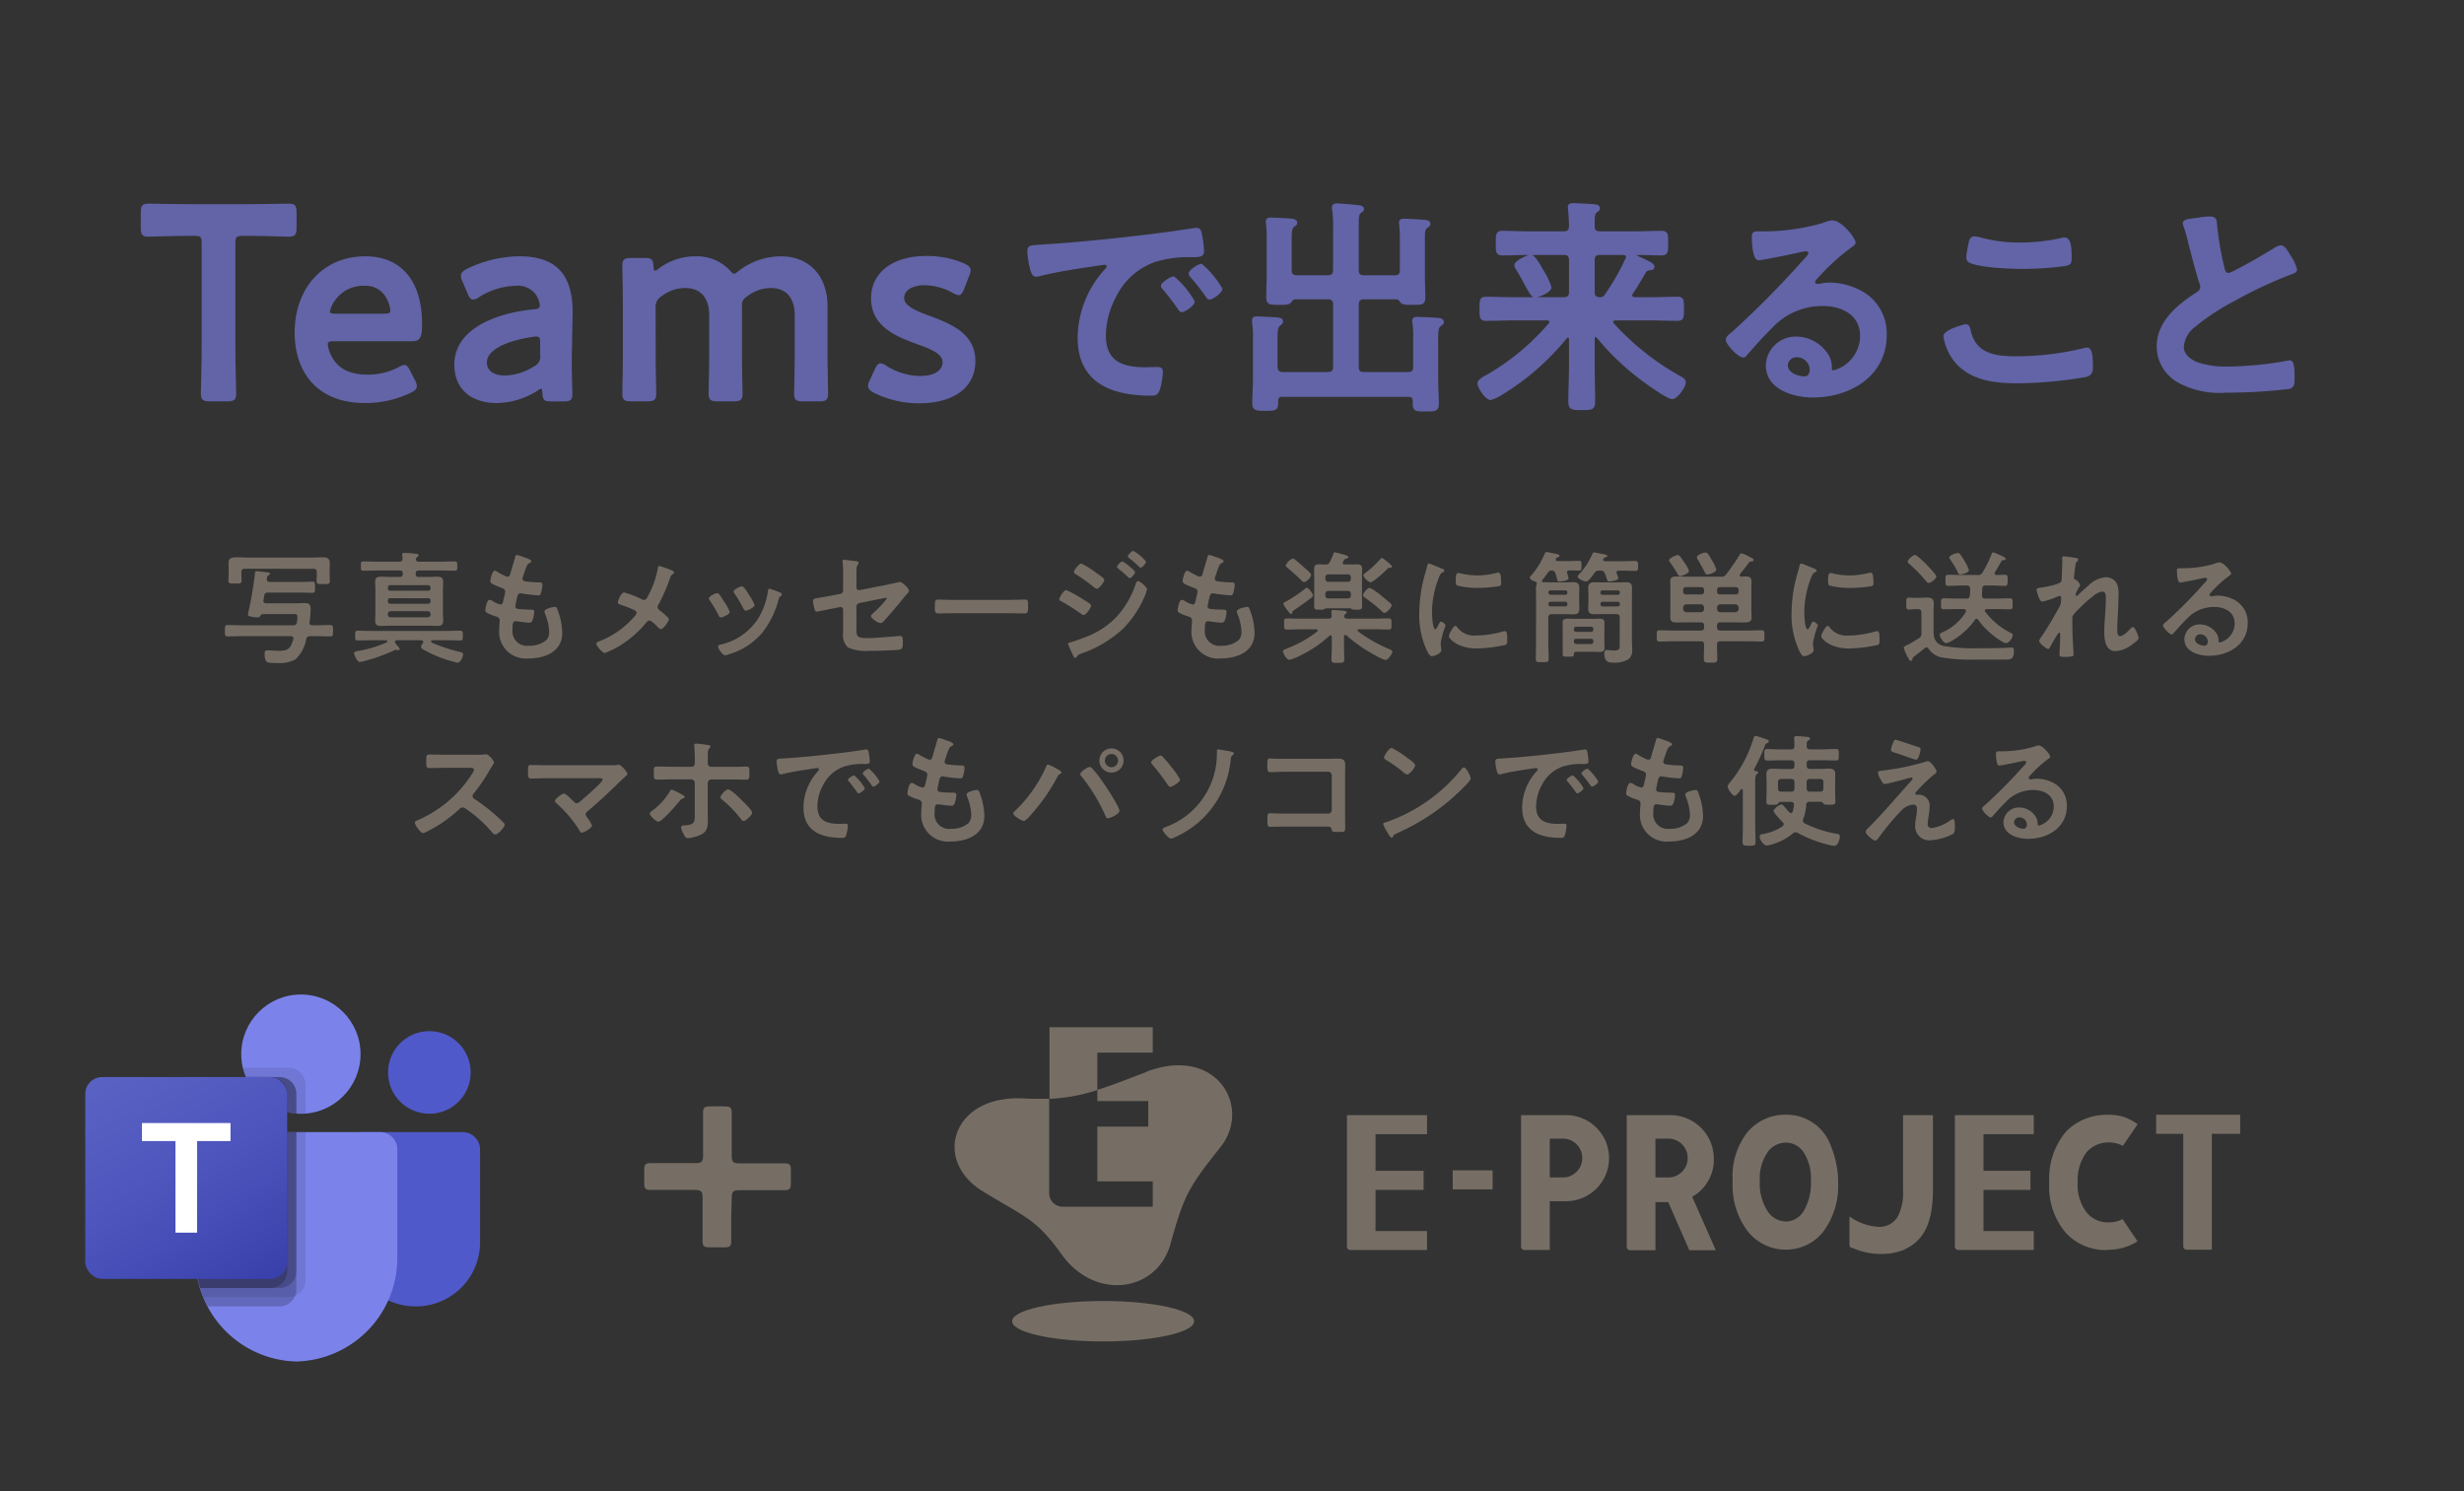 <svg xmlns="http://www.w3.org/2000/svg" xmlns:xlink="http://www.w3.org/1999/xlink" width="323" height="195.5" viewBox="0 0 323 195.5"><rect x="0" y="0" width="323" height="195.5" fill="#333333" stroke="none"/><defs><style>.a{fill:#766e65;}.b{fill:#5059c9;}.c{fill:#7b83eb;}.d,.e{isolation:isolate;}.d{opacity:0.1;}.e{opacity:0.2;}.f{fill:url(#a);}.g{fill:#fff;}.h,.i{fill:#6264a7;stroke:#6264a7;stroke-linecap:round;stroke-linejoin:round;}.h{stroke-width:0.25px;}.i{stroke-width:0.279px;}</style><linearGradient id="a" x1="15.777" y1="13073.768" x2="33.042" y2="13103.678" gradientTransform="translate(0 -12934.28)" gradientUnits="userSpaceOnUse"><stop offset="0" stop-color="#5a62c3"/><stop offset="0.5" stop-color="#4d55bd"/><stop offset="1" stop-color="#3940ab"/></linearGradient></defs><path class="a" d="M34.97,75.945c0,.256.176.353.4.353h3.985c.544,0,1.073-.032,1.617-.032.352,0,.32.192.32.736,0,.528.016.721-.32.721-.544,0-1.073-.033-1.617-.033H35.146c-.3,0-.464.1-.513.416-.015.048-.048.336-.064.449,0,.032-.048.175-.048.208,0,.24.161.337.385.337h3.761c.416,0,.849-.034,1.281-.034.656,0,.768.273.768.881a13.492,13.492,0,0,1-.144,1.617v.081c0,.255.16.335.384.335h.4c.641,0,1.3-.032,1.953-.032.352,0,.352.193.352.737,0,.559,0,.752-.352.752-.656,0-1.312-.033-1.953-.033h-.672c-.32,0-.448.08-.544.385a4.762,4.762,0,0,1-1.425,2.673,4.491,4.491,0,0,1-2.385.464c-1.121,0-1.36-.048-1.5-.352a2.007,2.007,0,0,1-.144-.752c0-.369.031-.56.336-.56.368,0,1.072.063,1.52.063,1.281,0,1.553-.336,1.905-1.505a.347.347,0,0,0,.016-.127c0-.209-.16-.289-.336-.289H31.784c-.64,0-1.3.033-1.952.033-.353,0-.353-.193-.353-.752,0-.544,0-.737.353-.737.656,0,1.312.032,1.952.032h6.627c.336,0,.464-.1.512-.416a3.813,3.813,0,0,0,.064-.736c0-.289-.16-.32-.48-.32H34.521c-.224,0-.288.1-.464.32a.3.3,0,0,1-.272.111c-.224,0-1.281-.064-1.281-.335a2.2,2.2,0,0,1,.049-.321,45.316,45.316,0,0,0,.848-4.929c.032-.321-.016-.465.24-.465.224,0,1.025.1,1.28.129.113.015.465.031.465.207,0,.08-.112.16-.177.193-.191.1-.191.127-.224.464C34.985,75.9,34.97,75.93,34.97,75.945Zm-2.882-1.377c-.32,0-.448.129-.448.45v.367c0,.24.032.5.032.736,0,.4-.256.385-.864.385-.624,0-.865.015-.865-.385,0-.239.033-.5.033-.736v-.7c0-.353-.017-.625-.017-.866,0-.64.353-.752,1.169-.752.368,0,.832.033,1.409.033h8.115c.576,0,1.152-.033,1.728-.033.513,0,.849.176.849.737,0,.271-.016.56-.016.881v.767c0,.24.032.481.032.721,0,.416-.224.4-.865.4s-.88.016-.88-.384c0-.241.032-.5.032-.737v-.431c0-.321-.128-.45-.432-.45Z"/><path class="a" d="M52.043,83.933c-.144.016-.272.064-.272.223s.32.513.448.641a.588.588,0,0,1,.177.289.2.2,0,0,1-.209.16c-.048,0-.1-.017-.144-.017a.568.568,0,0,0-.16-.032.954.954,0,0,0-.272.1,24.1,24.1,0,0,1-3.858,1.377,4.253,4.253,0,0,1-.592.112c-.352,0-.736-.928-.736-1.136,0-.241.32-.273.624-.321a15.262,15.262,0,0,0,3.6-1.089.188.188,0,0,0,.129-.159c0-.1-.08-.128-.176-.144H48.762c-.624,0-1.249.032-1.873.032-.336,0-.336-.16-.336-.641s0-.639.336-.639c.624,0,1.249.032,1.873.032h9.7c.624,0,1.248-.032,1.872-.032.337,0,.337.175.337.639s0,.641-.32.641c-.625,0-1.249-.032-1.889-.032H56.669c-.08.016-.16.047-.16.144,0,.112.1.159.176.208a21.887,21.887,0,0,0,3.409,1.137c.465.111.609.143.609.367,0,.209-.272,1.089-.737,1.089a16.508,16.508,0,0,1-2.625-.832,13.919,13.919,0,0,1-1.952-.96c-.1-.065-.208-.145-.208-.274a1.241,1.241,0,0,1,.239-.479.2.2,0,0,0,.064-.16c0-.16-.128-.224-.272-.24Zm.752-8.755c0-.273-.111-.385-.384-.385H49.466c-.608,0-1.216.032-1.824.032-.353,0-.337-.177-.337-.624,0-.432,0-.592.337-.592.608,0,1.216.032,1.824.032h2.881c.3,0,.432-.128.417-.449,0-.112-.049-.416-.049-.479,0-.193.144-.225.3-.225.256,0,1.216.08,1.5.112.112.016.368.033.368.193,0,.111-.1.16-.208.256a.4.4,0,0,0-.16.287c.016.24.224.305.416.305h2.85c.608,0,1.216-.032,1.824-.032.352,0,.336.176.336.608s.016.608-.336.608c-.608,0-1.216-.032-1.824-.032H54.876c-.272,0-.384.112-.384.385v.08c0,.271.112.384.384.384h1.265c.384,0,.768-.033,1.168-.033.5,0,.785.113.785.672,0,.336-.032.673-.032,1.009v3.089c0,.336.032.656.032.992,0,.545-.257.69-.769.69-.4,0-.784-.033-1.184-.033h-5.01c-.384,0-.784.033-1.185.033-.5,0-.768-.129-.768-.673,0-.336.032-.673.032-1.009V77.29c0-.336-.032-.673-.032-1.009,0-.527.256-.672.752-.672.4,0,.8.033,1.2.033h1.28c.273,0,.384-.113.384-.384Zm3.346,2.272a.3.3,0,0,0,.3-.3v-.128a.314.314,0,0,0-.3-.3H51.147a.285.285,0,0,0-.3.3v.128a.285.285,0,0,0,.3.3Zm-4.994.977a.278.278,0,0,0-.3.3v.113a.29.29,0,0,0,.3.32h4.994a.308.308,0,0,0,.3-.32V78.73a.285.285,0,0,0-.3-.3Zm.064,1.7a.357.357,0,0,0-.368.385v.048a.345.345,0,0,0,.368.368h4.85a.358.358,0,0,0,.384-.368v-.048a.37.37,0,0,0-.384-.385Z"/><path class="a" d="M69.647,73.593c0,.08-.064.128-.144.176-.224.112-.336.127-.56.7-.144.384-.272.785-.4,1.169a.56.56,0,0,0-.048.223c0,.273.208.336.432.369.545.064,1.089.112,1.633.127.3,0,.544-.015.544.3a4.725,4.725,0,0,1-.176,1.041c-.064.224-.128.352-.352.352a20.126,20.126,0,0,1-2.177-.241.5.5,0,0,0-.144-.032c-.256,0-.368.177-.432.384-.048.193-.272,1.2-.272,1.329,0,.336.336.353.56.368.48.048.96.065,1.441.065.432,0,.48.111.48.271a3.533,3.533,0,0,1-.208,1.072c-.08.241-.177.37-.449.37-.368,0-1.12-.114-1.5-.161a1.6,1.6,0,0,0-.256-.033c-.432,0-.432.4-.432,1.089a1.9,1.9,0,0,0,2.129,2.129,3.407,3.407,0,0,0,2.32-.752,1.611,1.611,0,0,0,.352-1.137,6.921,6.921,0,0,0-.544-2.321.836.836,0,0,1-.064-.287c0-.385,1.185-.593,1.361-.593.256,0,.3.256.432.609a8.777,8.777,0,0,1,.528,2.8c0,2.481-2.289,3.346-4.418,3.346a3.5,3.5,0,0,1-3.841-3.826c0-.4.064-1.008.064-1.168,0-.352-.272-.448-.64-.561a5.243,5.243,0,0,1-.945-.383c-.176-.1-.3-.177-.3-.384,0-.1.16-1.362.56-1.362a.879.879,0,0,1,.4.161,2.9,2.9,0,0,0,1.024.448c.272,0,.32-.224.416-.689.032-.175.1-.383.144-.624a3.31,3.31,0,0,0,.064-.352c0-.352-.288-.448-.512-.528-1.121-.432-1.44-.576-1.44-.865,0-.271.255-1.376.592-1.376A.872.872,0,0,1,65.23,75a10.172,10.172,0,0,0,1.088.56.491.491,0,0,0,.208.047c.256,0,.321-.208.369-.384.144-.543.5-1.68.624-2.145.048-.176.08-.32.24-.32a5.928,5.928,0,0,1,.8.257C68.831,73.112,69.647,73.336,69.647,73.593Z"/><path class="a" d="M84.932,78.17a12.569,12.569,0,0,0,1.3-3.617c.016-.128.032-.352.176-.352a7.634,7.634,0,0,1,1.12.367c.3.114.849.305.849.481,0,.1-.1.16-.177.209a.858.858,0,0,0-.368.559,24.942,24.942,0,0,1-1.537,3.49.619.619,0,0,0-.095.289c0,.207.144.319.3.447.208.16,1.184.929,1.184,1.137,0,.288-.736,1.3-1.04,1.3a.652.652,0,0,1-.4-.241c-.208-.224-.849-.881-1.121-.881-.192,0-.288.129-.4.256a13.411,13.411,0,0,1-2.849,2.625A11.808,11.808,0,0,1,79.3,85.613c-.352,0-1.137-.976-1.137-1.2,0-.192.256-.288.464-.368A.978.978,0,0,0,78.753,84a11.611,11.611,0,0,0,4.435-3.2.847.847,0,0,0,.255-.447.351.351,0,0,0-.208-.321,12.972,12.972,0,0,0-1.9-.752c-.161-.048-.336-.129-.336-.32,0-.176.4-1.281.816-1.281a11.668,11.668,0,0,1,2.353.913.668.668,0,0,0,.24.063C84.724,78.65,84.8,78.4,84.932,78.17Z"/><path class="a" d="M94.27,77.914c.176.209.544.785.7,1.041a5.844,5.844,0,0,1,.688,1.264c0,.337-.96.736-1.152.736-.16,0-.24-.143-.3-.271a15.931,15.931,0,0,0-1.153-1.938.593.593,0,0,1-.128-.287c0-.289.865-.688,1.073-.688A.359.359,0,0,1,94.27,77.914Zm7.923-.256c.128.049.288.128.288.288,0,.113-.112.177-.192.241-.128.1-.144.143-.208.335A11.953,11.953,0,0,1,99.888,83a9.125,9.125,0,0,1-4.354,2.785,2.747,2.747,0,0,1-.5.129c-.3,0-.9-.881-.9-1.106,0-.175.1-.239.256-.287a7.812,7.812,0,0,0,4.962-3.377,9.293,9.293,0,0,0,1.312-3.634c.016-.144.032-.32.208-.32A10.871,10.871,0,0,1,102.193,77.658Zm-4,.352a6.341,6.341,0,0,1,.721,1.312c0,.321-.929.737-1.153.737-.16,0-.256-.176-.32-.3a17.021,17.021,0,0,0-1.121-1.89.54.54,0,0,1-.144-.319c0-.274.865-.673,1.073-.673.224,0,.528.448.8.9Z"/><path class="a" d="M112.269,81.771c0,1.666-.16,1.889,1.553,1.889,1.152,0,2.849-.191,4-.271.064,0,.16-.016.224-.016.305,0,.305.432.305.8,0,.4.016.784-.272.944a1.546,1.546,0,0,1-.529.1c-.592.033-2.305.112-2.833.112h-.784a5.9,5.9,0,0,1-2.769-.432,2.226,2.226,0,0,1-.641-1.936V79.932a.342.342,0,0,0-.432-.336l-.816.16c-.272.047-2.1.432-2.193.432-.208,0-.256-.161-.32-.369a6.219,6.219,0,0,1-.192-1.04c0-.272.24-.32,1.056-.449.352-.063.785-.127,1.361-.24l1.152-.224a.464.464,0,0,0,.384-.464V75.338a10.436,10.436,0,0,0-.064-1.6c0-.048-.016-.127-.016-.191,0-.112.048-.16.177-.16.08,0,1.344.16,1.52.176.112.015.416.048.416.208a1.016,1.016,0,0,1-.144.336.643.643,0,0,0-.128.448c-.016.465-.016.912-.016,1.377v1.1a.337.337,0,0,0,.416.336l3.441-.673c.209-.047,1.825-.4,1.841-.4.3,0,1.185.832,1.185,1.152a.682.682,0,0,1-.16.321c-.256.272-.5.559-.721.848-.736.9-1.472,1.76-2.224,2.609-.16.192-.368.463-.641.463-.288,0-1.232-.591-1.232-.943,0-.112.176-.24.288-.352a13.859,13.859,0,0,0,1.793-1.906.1.1,0,0,0-.112-.111c-.1,0-.449.08-.56.1l-2.9.576a.5.5,0,0,0-.416.511Z"/><path class="a" d="M132.341,78.65c.737,0,1.777-.047,1.985-.047.432,0,.448.127.448,1.008,0,.512-.016.817-.432.817-.672,0-1.344-.032-2-.032h-7.362c-.657,0-1.329.032-2,.032-.416,0-.433-.3-.433-.8,0-.9.033-1.024.449-1.024.208,0,1.312.047,1.985.047Z"/><path class="a" d="M139.778,77.354a17.981,17.981,0,0,1,2.241,1.249c.528.336,1.008.576,1.008.816s-.64,1.217-.976,1.217a.815.815,0,0,1-.352-.177,27.488,27.488,0,0,0-2.593-1.633c-.112-.047-.24-.127-.24-.256C138.866,78.314,139.458,77.354,139.778,77.354Zm10.58-.081a5.869,5.869,0,0,1-.352,1.01,13.792,13.792,0,0,1-2.8,4.161,15.693,15.693,0,0,1-5.474,3.249.9.9,0,0,0-.528.336c-.064.08-.128.225-.241.225-.16,0-.288-.288-.336-.416-.208-.433-.4-.865-.592-1.3a.371.371,0,0,1-.032-.128c0-.128.208-.177.3-.192.5-.128,1.409-.464,1.905-.657a10.954,10.954,0,0,0,3.986-2.512,11.865,11.865,0,0,0,2.689-4.5c.048-.144.112-.353.32-.353C149.462,76.2,150.358,76.986,150.358,77.273Zm-6.594-2.127c.352.255.992.656.992.879,0,.289-.672,1.169-.976,1.169-.113,0-.288-.143-.384-.208a24.1,24.1,0,0,0-2.337-1.681c-.113-.08-.288-.159-.288-.3,0-.257.7-1.121.976-1.121A12.537,12.537,0,0,1,143.764,75.146Zm3.361-1.553a5.666,5.666,0,0,1,1.024.736c.225.192.641.544.641.673,0,.239-.5.8-.7.8-.1,0-.256-.193-.384-.3-.368-.352-.752-.656-1.136-.977-.064-.048-.144-.112-.144-.192A1.379,1.379,0,0,1,147.125,73.593Zm1.425-1.376a5.913,5.913,0,0,1,1.68,1.408c0,.24-.5.8-.7.8-.08,0-.16-.08-.208-.128a14.344,14.344,0,0,0-1.3-1.121c-.063-.064-.176-.127-.176-.223C147.845,72.776,148.374,72.217,148.55,72.217Z"/><path class="a" d="M160.4,73.593c0,.08-.064.128-.144.176-.224.112-.336.127-.56.7-.144.384-.272.785-.4,1.169a.56.56,0,0,0-.048.223c0,.273.208.336.432.369.545.064,1.089.112,1.633.127.3,0,.544-.015.544.3a4.725,4.725,0,0,1-.176,1.041c-.064.224-.128.352-.352.352a20.126,20.126,0,0,1-2.177-.241.5.5,0,0,0-.144-.032c-.256,0-.368.177-.432.384-.048.193-.272,1.2-.272,1.329,0,.336.336.353.56.368.48.048.96.065,1.441.065.432,0,.48.111.48.271a3.533,3.533,0,0,1-.208,1.072c-.08.241-.177.37-.449.37-.368,0-1.12-.114-1.5-.161a1.6,1.6,0,0,0-.256-.033c-.432,0-.432.4-.432,1.089a1.9,1.9,0,0,0,2.128,2.129,3.408,3.408,0,0,0,2.321-.752,1.611,1.611,0,0,0,.352-1.137,6.921,6.921,0,0,0-.544-2.321.836.836,0,0,1-.064-.287c0-.385,1.184-.593,1.361-.593.256,0,.3.256.432.609a8.777,8.777,0,0,1,.528,2.8c0,2.481-2.289,3.346-4.418,3.346a3.5,3.5,0,0,1-3.841-3.826c0-.4.064-1.008.064-1.168,0-.352-.272-.448-.64-.561a5.214,5.214,0,0,1-.945-.383c-.176-.1-.3-.177-.3-.384,0-.1.16-1.362.56-1.362a.879.879,0,0,1,.4.161,2.9,2.9,0,0,0,1.024.448c.272,0,.32-.224.416-.689.032-.175.1-.383.144-.624a3.31,3.31,0,0,0,.064-.352c0-.352-.288-.448-.512-.528-1.121-.432-1.441-.576-1.441-.865,0-.271.256-1.376.593-1.376a.872.872,0,0,1,.368.177,10.172,10.172,0,0,0,1.088.56.491.491,0,0,0,.208.047c.256,0,.321-.208.368-.384.145-.543.5-1.68.625-2.145.048-.176.08-.32.24-.32a5.928,5.928,0,0,1,.8.257C159.583,73.112,160.4,73.336,160.4,73.593Z"/><path class="a" d="M176.345,83.244c-.16,0-.16.193-.16.209v1.456c0,.513.032,1.009.032,1.5,0,.512-.192.5-.833.5-.608,0-.848.016-.848-.48,0-.464.048-.992.048-1.521V83.484c-.016-.08-.032-.191-.176-.191a.293.293,0,0,0-.128.048,15.422,15.422,0,0,1-3.809,2.593,6.408,6.408,0,0,1-1.457.576c-.336,0-.832-.832-.832-1.105,0-.208.288-.288.48-.368a15.467,15.467,0,0,0,4.017-2.24.173.173,0,0,0,.064-.145c0-.095-.112-.128-.192-.144H170.6c-.641,0-1.265.032-1.905.032-.384,0-.368-.176-.368-.72,0-.576-.016-.736.368-.736.64,0,1.264.031,1.905.031h3.537c.288,0,.432-.111.432-.416-.016-.16-.048-.431-.048-.5,0-.191.144-.224.288-.224.256,0,1.025.064,1.313.1.176.032.416.032.416.224,0,.1-.064.113-.176.209a.387.387,0,0,0-.16.3c.016.24.224.3.432.3h3.5c.641,0,1.265-.031,1.905-.031.384,0,.368.176.368.736,0,.544.016.72-.368.72-.64,0-1.264-.032-1.905-.032h-2c-.08,0-.177.032-.177.144,0,.048.033.08.064.128a18.52,18.52,0,0,0,4.05,2.306c.192.08.448.176.448.352,0,.271-.544,1.1-.912,1.1a6.715,6.715,0,0,1-1.377-.64,19.691,19.691,0,0,1-3.729-2.593A.278.278,0,0,0,176.345,83.244Zm-4.466-4.865c-.7.56-1.441,1.072-2.177,1.568-.224.145-.256.16-.272.288-.016.113-.048.256-.192.256-.192,0-1.009-1.169-1.009-1.328,0-.128.145-.192.241-.24a18.475,18.475,0,0,0,2.577-1.713.377.377,0,0,1,.256-.144c.24,0,.816.768.816.993C172.119,78.2,171.991,78.283,171.879,78.379Zm-.912-2.065c-.16,0-.273-.128-.384-.24-.577-.576-1.185-1.105-1.793-1.617-.112-.1-.24-.176-.24-.32a1.525,1.525,0,0,1,.944-.912.5.5,0,0,1,.272.144c.224.176,1.105.943,1.329,1.152.256.224.784.64.784.9A1.489,1.489,0,0,1,170.967,76.314Zm4.017-3.906a5.356,5.356,0,0,1,.641.16c.352.1,1.136.256,1.136.481,0,.143-.192.16-.3.191a.363.363,0,0,0-.256.176c-.064.08-.1.16-.144.225a.306.306,0,0,0-.048.16c0,.16.128.208.256.208h.72c.32,0,.64-.017.96-.017.4,0,.609.16.609.576,0,.337-.016.673-.016,1.01v2.929c0,.336.016.672.016,1.009,0,.431-.3.416-.768.416a1.521,1.521,0,0,1-.609-.08.351.351,0,0,0-.208-.1h-3.121a.294.294,0,0,0-.192.079,1.2,1.2,0,0,1-.624.1c-.465,0-.769.015-.769-.416,0-.241.016-.737.016-1.009V75.578c0-.32-.016-.656-.016-.976,0-.433.176-.61.609-.61.272,0,.56.017.832.017a.57.57,0,0,0,.624-.353,9.169,9.169,0,0,0,.448-1.008C174.808,72.52,174.824,72.408,174.984,72.408Zm1.713,3.873a.37.37,0,0,0,.384-.384v-.208a.37.37,0,0,0-.384-.384H174.12a.37.37,0,0,0-.384.384V75.9a.37.37,0,0,0,.384.384Zm-2.577,1.186a.37.37,0,0,0-.384.384v.223a.37.37,0,0,0,.384.385H176.7a.37.37,0,0,0,.384-.385v-.223a.37.37,0,0,0-.384-.384Zm7.363,2.881c-.128,0-.272-.16-.368-.241a22.435,22.435,0,0,0-2.177-1.744c-.112-.08-.256-.176-.256-.32,0-.272.576-.977.88-.977a7.787,7.787,0,0,1,1.537,1.057c.256.207.976.783,1.2,1.008a.329.329,0,0,1,.128.24C182.427,79.627,181.787,80.348,181.483,80.348Zm.752-5.907h-.144c-.1,0-.192.112-.256.176-.32.321-1.809,1.729-2.177,1.729a1.612,1.612,0,0,1-.944-.912c0-.129.16-.241.336-.369a12.548,12.548,0,0,0,1.857-1.729c.064-.064.144-.176.24-.176.112,0,.448.273.544.353.352.288.785.639.785.768S182.347,74.441,182.235,74.441Z"/><path class="a" d="M189.019,74.553c.128.049.32.112.32.272,0,.1-.064.113-.224.208-.272.145-.336.288-.5.689a12.7,12.7,0,0,0-.9,4.546c0,.3.064,2.24.432,2.24.144,0,.368-.464.433-.624.1-.208.192-.384.336-.384.16,0,.576.336.576.512a12.272,12.272,0,0,0-.64,2.321c0,.16.048.528.064.673a1.42,1.42,0,0,1,.032.24c0,.4-.913.783-1.248.783-.273,0-.465-.351-.673-.783a11.03,11.03,0,0,1-.976-4.914,19.166,19.166,0,0,1,.816-5.3,7.259,7.259,0,0,0,.208-.8c.032-.143.064-.351.24-.351C187.45,73.881,188.8,74.457,189.019,74.553ZM191,82.2a2.74,2.74,0,0,0,2.433,1.12,13.062,13.062,0,0,0,3.521-.512,1.139,1.139,0,0,1,.336-.064c.256,0,.289.385.289,1.2,0,.192.015.481-.193.592a18.613,18.613,0,0,1-3.793.48c-2.593,0-3.666-1.344-3.666-1.6,0-.223.56-1.359.864-1.359A.283.283,0,0,1,191,82.2Zm.576-6.995a10.2,10.2,0,0,0,2.1.24,10.473,10.473,0,0,0,2.433-.32,1.545,1.545,0,0,1,.288-.048c.224,0,.288.192.32.384a7.864,7.864,0,0,1,.064.865c0,.336,0,.464-.3.527a18.532,18.532,0,0,1-2.689.225,11.032,11.032,0,0,1-2.8-.32c-.176-.112-.16-.448-.16-.624,0-.769.08-1.009.336-1.009A2.183,2.183,0,0,1,191.58,75.209Z"/><path class="a" d="M202.131,76.186c0,.095.064.128.161.144.288,0,.576.016.864.016h2.161c.288,0,.576-.016.864-.016.56,0,.848.16.848.752,0,.336-.016.656-.016.992V78.8c0,.351.016.687.016,1.024,0,.593-.272.72-.816.72-.3,0-.608-.016-.9-.016h-1.905c-.3,0-.448.128-.448.449V84.35c0,.671.048,1.343.048,2,0,.48-.16.464-.848.464-.657,0-.833.016-.833-.449,0-.672.032-1.344.032-2.015V78.33c0-.4-.016-.816-.016-1.216a1.186,1.186,0,0,1,.08-.464.473.473,0,0,0,.032-.16.209.209,0,0,0-.144-.209c-.192-.063-.768-.287-.768-.527a.41.41,0,0,1,.16-.273,11.278,11.278,0,0,0,1.825-2.961c.048-.08.08-.144.192-.144.144,0,.816.16,1.024.192.144.032.7.112.7.305,0,.127-.208.176-.3.207a.341.341,0,0,0-.176.16.382.382,0,0,0-.032.129c0,.144.128.176.24.192h1.457c.464,0,.928-.032,1.328-.032.368,0,.352.144.352.623,0,.5.016.657-.336.657-.384,0-.816-.032-1.248-.032-.176.016-.32.08-.32.272a.382.382,0,0,0,.032.129,3.154,3.154,0,0,1,.176.639c0,.321-.993.417-1.2.417-.224,0-.256-.1-.336-.417a6.038,6.038,0,0,0-.192-.656.5.5,0,0,0-.5-.368.624.624,0,0,0-.512.32,9.929,9.929,0,0,1-.7.928A.226.226,0,0,0,202.131,76.186Zm3.33,1.457a.232.232,0,0,0-.256-.241h-1.969a.251.251,0,0,0-.257.241v.08a.278.278,0,0,0,.257.256h1.969a.253.253,0,0,0,.256-.256Zm-2.225,1.248a.276.276,0,0,0-.257.255v.1a.278.278,0,0,0,.257.256h1.969a.253.253,0,0,0,.256-.256v-.1a.252.252,0,0,0-.256-.255Zm7.075,5.265c0,.257.016.5.016.753,0,.464-.208.56-.64.56-.337,0-.689-.016-1.041-.016h-1.777c-.416,0-.56,0-.56.353,0,.3-.16.288-.768.288-.48,0-.688.032-.688-.3V82.461c0-.273-.017-.545-.017-.816,0-.45.241-.53.721-.53.256,0,.576.017.96.017h2.129c.368,0,.672-.017.913-.017.56,0,.768.08.768.561,0,.256-.016.528-.016.785Zm-1.745-1.312a.285.285,0,0,0,.3-.3v-.079a.286.286,0,0,0-.3-.3h-1.953a.294.294,0,0,0-.3.3v.079a.294.294,0,0,0,.3.3Zm-1.953.9a.279.279,0,0,0-.3.305v.08a.3.3,0,0,0,.3.305h1.953a.286.286,0,0,0,.3-.305v-.08a.279.279,0,0,0-.3-.305Zm5.522-7.923c0,.3-1.168.417-1.2.417-.192,0-.224-.113-.32-.417-.064-.159-.112-.368-.24-.639a.552.552,0,0,0-.608-.369h-.1a.656.656,0,0,0-.672.337c-.192.239-.752,1.088-1.056,1.088-.337,0-1.121-.369-1.121-.64,0-.113.08-.193.256-.385a9.493,9.493,0,0,0,1.7-2.656c.032-.08.064-.129.16-.129.112,0,.977.176,1.185.209.048.015.1.015.144.031.24.049.432.08.432.225,0,.095-.1.143-.176.16-.192.048-.224.048-.336.223a.235.235,0,0,0-.033.113c0,.191.193.191.241.191h2.4c.528,0,1.056-.031,1.584-.031.353,0,.353.16.353.656s0,.641-.353.641c-.5,0-1.04-.033-1.584-.033H212.2c-.064,0-.3.016-.3.256a.369.369,0,0,0,.031.128c.016.048.032.1.064.176A1.776,1.776,0,0,1,212.135,75.817Zm.193,5.138c0-.3-.129-.447-.449-.447h-1.952c-.3,0-.609.015-.9.015-.56,0-.832-.144-.832-.736,0-.336.032-.672.032-1.008v-.7c0-.32-.032-.64-.032-.96,0-.624.272-.784.848-.784.3,0,.593.016.881.016h2.208c.337,0,.673-.016.993-.016.576,0,.816.16.816.768,0,.416-.016.833-.016,1.232v5.459c0,.447.032.9.032,1.36a1.435,1.435,0,0,1-.5,1.281,3.419,3.419,0,0,1-2,.431c-.48,0-1.152.017-1.152-1.232,0-.256.1-.416.368-.416.08,0,.16.016.24.016.176.017.5.048.672.048.784,0,.737-.288.737-.767Zm.016-3.312a.25.25,0,0,0-.257-.241h-2.032a.241.241,0,0,0-.257.241v.08a.265.265,0,0,0,.257.256h2.032a.277.277,0,0,0,.257-.256Zm-2.289,1.248a.263.263,0,0,0-.257.255v.1a.265.265,0,0,0,.257.256h2.032a.277.277,0,0,0,.257-.256v-.1a.275.275,0,0,0-.257-.255Z"/><path class="a" d="M225.083,82.221c0,.319.128.447.432.447h3.473c.657,0,1.3-.031,1.953-.031.368,0,.352.191.352.736s.016.736-.352.736c-.656,0-1.3-.032-1.953-.032h-3.473c-.288,0-.432.1-.432.4-.016.625.032,1.265.032,1.888,0,.513-.192.513-.881.513-.7,0-.88,0-.88-.513,0-.623.032-1.248.032-1.872-.032-.32-.128-.416-.432-.416H219.48c-.656,0-1.3.032-1.952.032-.352,0-.352-.192-.352-.736,0-.561,0-.736.352-.736.656,0,1.3.031,1.952.031h3.474c.3,0,.432-.128.432-.447v-.193c0-.3-.128-.432-.432-.432h-1.825c-.48,0-.864.015-1.184.015-.7,0-.993-.095-.993-.672,0-.335.016-.671.016-1.007v-2.8c0-.319-.016-.624-.016-.929,0-.527.288-.623.977-.623.3,0,.7.031,1.2.031H225.6a.746.746,0,0,0,.7-.336,30.1,30.1,0,0,0,1.729-2.5c.064-.112.112-.223.256-.223a3.423,3.423,0,0,1,.976.416c.385.191.625.287.625.431,0,.176-.16.193-.288.209a.4.4,0,0,0-.352.176c-.353.512-.769.977-1.137,1.473a.228.228,0,0,0-.064.16c0,.127.1.176.208.176.192.015.384-.016.576-.016.448,0,.769.1.769.623,0,.305-.016.61-.016.929v2.8c0,.336.032.672.032,1.007,0,.577-.289.672-1.009.672-.32,0-.7-.015-1.184-.015h-1.905c-.3,0-.432.129-.432.432Zm-4.834-6.692c-.145,0-.24-.111-.32-.24a16.051,16.051,0,0,0-.993-1.553c-.048-.08-.144-.191-.144-.287,0-.257.913-.673,1.153-.673a.431.431,0,0,1,.3.177c.192.256.416.592.608.88a4.524,4.524,0,0,1,.56,1.009C221.417,75.178,220.457,75.529,220.249,75.529Zm3.137,1.825a.36.36,0,0,0-.384-.383h-1.985a.369.369,0,0,0-.384.383v.208a.358.358,0,0,0,.384.369H223a.35.35,0,0,0,.384-.369Zm-2.305,1.873a.457.457,0,0,0-.448.449v.143a.459.459,0,0,0,.448.449h1.873a.425.425,0,0,0,.432-.449v-.143a.444.444,0,0,0-.432-.449Zm2.753-3.906a.351.351,0,0,1-.336-.256c-.3-.592-.624-1.169-.96-1.745a.558.558,0,0,1-.1-.256c0-.335.9-.624,1.136-.624.272,0,.384.24.9,1.121a4.9,4.9,0,0,1,.512,1.1C224.987,75.033,224.042,75.321,223.834,75.321Zm3.7,2.61a.358.358,0,0,0,.384-.369v-.208a.369.369,0,0,0-.384-.383h-2.081a.356.356,0,0,0-.368.383v.208a.345.345,0,0,0,.368.369Zm-2.449,1.888a.425.425,0,0,0,.432.449h1.953a.459.459,0,0,0,.448-.449v-.143a.457.457,0,0,0-.448-.449h-1.953a.424.424,0,0,0-.432.449Z"/><path class="a" d="M237.821,74.553c.128.049.32.112.32.272,0,.1-.064.113-.224.208-.272.145-.336.288-.5.689a12.7,12.7,0,0,0-.9,4.546c0,.3.064,2.24.432,2.24.144,0,.368-.464.433-.624.095-.208.192-.384.336-.384.16,0,.576.336.576.512a12.272,12.272,0,0,0-.64,2.321c0,.16.047.528.064.673a1.42,1.42,0,0,1,.032.24c0,.4-.913.783-1.249.783-.272,0-.464-.351-.672-.783a11.017,11.017,0,0,1-.977-4.914,19.167,19.167,0,0,1,.817-5.3,7.259,7.259,0,0,0,.208-.8c.032-.143.064-.351.24-.351C236.252,73.881,237.6,74.457,237.821,74.553Zm1.985,7.651a2.739,2.739,0,0,0,2.432,1.12,13.07,13.07,0,0,0,3.522-.512,1.139,1.139,0,0,1,.336-.064c.256,0,.288.385.288,1.2,0,.192.016.481-.192.592a18.614,18.614,0,0,1-3.794.48c-2.592,0-3.665-1.344-3.665-1.6,0-.223.56-1.359.864-1.359A.287.287,0,0,1,239.806,82.2Zm.576-6.995a10.2,10.2,0,0,0,2.1.24,10.473,10.473,0,0,0,2.433-.32,1.545,1.545,0,0,1,.288-.048c.224,0,.288.192.32.384a7.864,7.864,0,0,1,.064.865c0,.336,0,.464-.3.527a18.534,18.534,0,0,1-2.69.225,11.024,11.024,0,0,1-2.8-.32c-.177-.112-.161-.448-.161-.624,0-.769.08-1.009.336-1.009A2.193,2.193,0,0,1,240.382,75.209Z"/><path class="a" d="M250.689,86.445a.222.222,0,0,1-.224.193c-.144,0-.175-.113-.256-.256a7.1,7.1,0,0,1-.656-1.441c0-.208.464-.384.624-.448.224-.112,1.105-.639,1.361-.816a.635.635,0,0,0,.336-.673V80.315c0-.3-.128-.448-.448-.448h-.368c-.272,0-.544.048-.817.048-.368,0-.352-.239-.352-.784,0-.576-.016-.784.352-.784.273,0,.545.032.817.032h.592c.3,0,.624-.032.944-.032.529,0,.9.128.9.736,0,.448-.033.9-.033,1.345V82.7c0,1.025.241,1.681,1.3,1.986a23.272,23.272,0,0,0,4.626.3c1.153,0,2.305,0,3.441-.048.145,0,.785-.048.849-.048.3,0,.32.209.32.464,0,1.025-.352,1.122-1.089,1.122h-3.969a22.685,22.685,0,0,1-4.61-.321,2.807,2.807,0,0,1-1.5-1.089.4.4,0,0,0-.3-.192.378.378,0,0,0-.24.112c-.432.368-.9.72-1.344,1.073A.484.484,0,0,0,250.689,86.445Zm2.129-10.019c-.144,0-.224-.1-.336-.24a20.565,20.565,0,0,0-2.176-2.241c-.1-.08-.224-.176-.224-.32,0-.272.7-.865.96-.865.24,0,1.36,1.121,1.584,1.345.225.24,1.2,1.233,1.2,1.489S253.17,76.426,252.818,76.426Zm4.994.336h-.688c-.576,0-1.152.049-1.728.049-.385,0-.369-.209-.369-.737,0-.512-.016-.72.369-.72.576,0,1.152.031,1.728.031h2.113a.612.612,0,0,0,.657-.336,16.079,16.079,0,0,0,1.152-2.336c.032-.1.1-.289.224-.289a2.159,2.159,0,0,1,.56.209c.192.08,1.088.416,1.088.639,0,.161-.144.161-.272.161a.269.269,0,0,0-.271.128l-.865,1.472a.259.259,0,0,0-.048.145c0,.16.112.191.24.207.112,0,.992-.031,1.089-.031.4,0,.384.208.384.72,0,.528,0,.737-.384.737-.577,0-1.153-.049-1.729-.049h-.752c-.305,0-.449.129-.465.448,0,.288-.032.576-.032.849-.016.3.128.416.416.416h1.489c.576,0,1.153-.033,1.729-.033.4,0,.384.208.384.721,0,.528.016.72-.384.72-.576,0-1.153-.031-1.729-.031h-1.28c-.128.015-.256.063-.256.207a.233.233,0,0,0,.064.144,9.429,9.429,0,0,0,3.425,2.818c.112.063.176.112.176.24,0,.384-.5,1.055-.88,1.055-.481,0-2.657-1.568-3.65-3.056-.064-.065-.112-.128-.224-.128a.293.293,0,0,0-.224.143c-.945,1.489-3.169,3.041-3.762,3.041-.368,0-.832-.847-.832-1.072,0-.191.224-.287.368-.351a6.778,6.778,0,0,0,3.042-2.641.511.511,0,0,0,.031-.16c0-.225-.256-.225-.3-.24h-.864c-.576,0-1.152.031-1.729.031-.4,0-.384-.192-.384-.72,0-.513-.016-.721.384-.721.577,0,1.153.033,1.729.033h1.2c.3,0,.432-.112.48-.416.016-.288.032-.577.032-.865C258.245,76.891,258.117,76.762,257.812,76.762Zm-.848-1.441c-.192,0-.24-.112-.3-.256a12.367,12.367,0,0,0-.993-1.68.837.837,0,0,1-.144-.288c0-.288.865-.593,1.137-.593.144,0,.192.049.288.16.176.24.448.656.608.929a5.433,5.433,0,0,1,.545,1.169C258.1,75.129,257.092,75.321,256.964,75.321Z"/><path class="a" d="M272.256,73.176c.08.033.176.08.176.177a.358.358,0,0,1-.128.24c-.208.176-.192.223-.288.88-.032.272-.144,1.056-.144,1.281,0,.176.112.224.256.271a1.148,1.148,0,0,1,.544.737c0,.064-.064.129-.1.176-.08.113-.384.672-.432.785a1.226,1.226,0,0,0-.032.256c0,.08.032.16.128.16.048,0,.1-.049.128-.08.336-.352.977-.929,1.361-1.248a3.765,3.765,0,0,1,2.321-1.137,1.725,1.725,0,0,1,1.376.7,2.91,2.91,0,0,1,.288,1.52c0,.832-.032,1.664-.08,2.481-.032.689-.08,1.409-.08,2.082,0,.383-.016.943.352.943.432,0,1.121-.687,1.409-1.008a.457.457,0,0,1,.3-.175c.272,0,.736,1.2.736,1.456,0,.223-.592.639-.768.768a4.143,4.143,0,0,1-2.257.928c-1.345,0-1.473-1.553-1.473-2.561,0-1.441.208-2.9.208-4.337,0-.352,0-.913-.48-.913a2.4,2.4,0,0,0-1.248.641,15.916,15.916,0,0,0-1.745,1.553,5.309,5.309,0,0,0-.9,1.023c-.064.209,0,2.161,0,2.53,0,.095.032.576.048.847.032.656.08,1.522.08,1.7,0,.112.016.272-1.169.272-.384,0-.672,0-.672-.32,0-.144.1-1.921.1-2.642,0-.08-.032-.207-.144-.207s-.224.24-.384.48c-.176.288-.672,1.152-.832,1.456-.049.1-.113.193-.208.193-.273,0-1.2-.785-1.2-1.057a1.7,1.7,0,0,1,.32-.576c.865-1.265,1.617-2.578,2.353-3.906a1.5,1.5,0,0,0,.192-.752c0-.145.032-.288.032-.416s-.064-.24-.208-.24a.971.971,0,0,0-.288.08,11.068,11.068,0,0,1-1.937.656c-.256,0-.384-.24-.464-.448a4.72,4.72,0,0,1-.336-1.089c0-.256.336-.256.528-.287.48-.065,2.513-.417,2.7-.8a1.04,1.04,0,0,0,.08-.48c0-.432.064-1.393.064-2.1,0-.193-.016-.384-.016-.5,0-.176.081-.223.256-.223S272.1,73.129,272.256,73.176Z"/><path class="a" d="M292.477,75.225c0,.113-.176.209-.352.337a15.456,15.456,0,0,0-2.321,2.145.478.478,0,0,0-.16.272c0,.127.128.208.272.208a.938.938,0,0,0,.208-.033,3.04,3.04,0,0,1,.656-.064,4.712,4.712,0,0,1,1.969.48,3.309,3.309,0,0,1,1.9,3.106c0,2.834-2.513,4.3-5.09,4.3-1.329,0-3.217-.543-3.217-2.176a2.009,2.009,0,0,1,2.049-1.937A2.61,2.61,0,0,1,290.524,83a1.6,1.6,0,0,1,.288,1.025c.016.112.064.207.192.207a2.6,2.6,0,0,0,1.937-2.465c0-1.552-1.313-2.192-2.7-2.192a4.859,4.859,0,0,0-3.586,1.569c-.624.608-1.2,1.264-1.776,1.92a.216.216,0,0,1-.176.113c-.336,0-1.153-.9-1.153-1.153,0-.192.241-.368.385-.48a64.18,64.18,0,0,0,4.978-5.027c.128-.127.416-.416.416-.576,0-.143-.144-.191-.272-.191-.08,0-.288.048-.385.063-.384.1-2.641.561-2.9.561-.353,0-.4-1.2-.4-1.473,0-.368.016-.4.5-.4h.384a14.8,14.8,0,0,0,4.05-.593,2.217,2.217,0,0,1,.608-.176C291.549,73.736,292.477,74.953,292.477,75.225Zm-4.05,7.939a.663.663,0,0,0-.688.641c0,.576.768.848,1.249.848.3,0,.432-.288.432-.544A.979.979,0,0,0,288.427,83.164Z"/><path class="a" d="M62.7,98.953a4.446,4.446,0,0,0,.688-.031c.1,0,.256-.033.352-.033.336,0,1.025.881,1.025,1.089a3.121,3.121,0,0,1-.353.624c-.1.144-.192.3-.256.416a23.146,23.146,0,0,1-2.081,3.041.437.437,0,0,0-.128.3.429.429,0,0,0,.24.385,25.582,25.582,0,0,1,2.706,2.064c.384.336.784.7,1.152,1.088a.309.309,0,0,1,.112.225c0,.336-.88,1.28-1.217,1.28a.538.538,0,0,1-.4-.239A17.007,17.007,0,0,0,61.006,106a.564.564,0,0,0-.368-.144.767.767,0,0,0-.48.272,17.831,17.831,0,0,1-4,2.8,2.676,2.676,0,0,1-.7.3c-.337,0-1.073-1.073-1.073-1.36,0-.192.192-.272.336-.32a15.865,15.865,0,0,0,7.139-6.067,1.58,1.58,0,0,0,.272-.544c0-.241-.224-.272-.464-.272H58.349c-.688,0-1.377.031-2.065.031-.432,0-.4-.239-.4-.975,0-.561-.016-.8.384-.8.688,0,1.377.031,2.081.031Z"/><path class="a" d="M80.068,100.33a5.2,5.2,0,0,0,.9-.049.59.59,0,0,1,.161-.015c.32,0,1.12,1.007,1.12,1.2,0,.095-.224.3-.5.543-.144.129-.288.257-.432.4-1.361,1.346-2.769,2.674-4.242,3.906-.144.128-.3.256-.3.464,0,.177.144.321.24.464a4.977,4.977,0,0,1,.592.977c0,.3-.992.945-1.328.945-.16,0-.256-.16-.32-.289a15.87,15.87,0,0,0-2.9-3.457c-.1-.1-.305-.272-.305-.416,0-.24.865-.961,1.185-.961.24,0,1.04.816,1.248,1.025.128.127.224.24.417.24a.57.57,0,0,0,.383-.176c.689-.576,1.361-1.169,2-1.777.177-.16,1.009-.928,1.009-1.121,0-.224-.288-.208-.593-.208H71.681c-.7,0-1.5.048-2.049.048-.432,0-.416-.32-.416-.767,0-.833-.016-1.009.384-1.009.7,0,1.393.032,2.081.032Z"/><path class="a" d="M89.046,103.979c.176.1.7.336.7.512,0,.113-.128.16-.224.193-.224.08-.24.111-.448.351-.384.465-2.305,2.7-2.769,2.7-.256,0-1.121-.752-1.121-1.072,0-.16.208-.287.336-.384a8.649,8.649,0,0,0,2.242-2.449c.047-.112.144-.3.288-.3A4.89,4.89,0,0,1,89.046,103.979Zm1.585-3.441c.336,0,.448-.24.448-.528v-.24a18.034,18.034,0,0,0-.064-1.858A.767.767,0,0,1,91,97.721c0-.192.128-.225.288-.225.288,0,1.169.129,1.488.177.113.015.352.048.352.192,0,.112-.047.127-.144.24a.956.956,0,0,0-.191.72c0,.336-.017.673-.017,1.009v.176c0,.384.225.528.449.528h3.7c.3,0,.641-.032.912-.032.417,0,.4.224.4.832,0,.641.016.881-.432.881-.689,0-1.377-.032-2.065-.032H93.256a.482.482,0,0,0-.481.479v3.746c0,.3.017.625.017.944,0,.865,0,1.633-.9,2.066a5.071,5.071,0,0,1-1.728.464c-.241,0-.353-.128-.625-.673a2.208,2.208,0,0,1-.256-.752c0-.256.368-.24.56-.256,1.329-.1,1.233-.528,1.233-1.744v-3.8a.471.471,0,0,0-.48-.479H88.134c-.673,0-1.329.032-2,.032-.432,0-.432-.273-.432-.817,0-.672-.016-.9.4-.9.464,0,1.377.032,2.033.032Zm6.61,4.386c.257.24,1.361,1.312,1.361,1.616,0,.32-.849,1.1-1.121,1.1-.176,0-.32-.208-.416-.336a14.74,14.74,0,0,0-2.369-2.434c-.112-.08-.256-.191-.256-.336,0-.24.672-1.04.993-1.04C95.833,103.5,96.937,104.619,97.241,104.924Z"/><path class="a" d="M102.736,99.434c2.337-.145,4.674-.385,6.995-.657,1.216-.144,2.433-.3,3.633-.5a.972.972,0,0,1,.208-.015c.24,0,.273.207.3.4a7.308,7.308,0,0,1,.145,1.169c0,.352-.336.32-.721.336a7.935,7.935,0,0,0-2.657.336,4.862,4.862,0,0,0-2.721,2.385,5.991,5.991,0,0,0-.768,2.817c0,1.856,1.184,2.305,2.817,2.305.272,0,.624-.016.8-.016.24,0,.369.016.369.273a4.542,4.542,0,0,1-.241,1.312c-.112.24-.24.272-.512.272-2.721,0-5.058-.865-5.058-3.986a7.112,7.112,0,0,1,1.761-4.595c.176-.191.272-.3.272-.382,0-.145-.128-.194-.24-.194s-.849.129-1.009.145c-1.072.16-2.512.385-3.537.656a1.235,1.235,0,0,1-.24.032c-.224,0-.3-.352-.352-.528a7.184,7.184,0,0,1-.176-1.152C101.808,99.434,102.032,99.481,102.736,99.434Zm10.628,3.905c0,.24-.64.673-.816.673-.112,0-.16-.113-.224-.193-.32-.464-.673-.913-1.025-1.344-.048-.048-.144-.145-.144-.225,0-.191.641-.592.817-.592A6.186,6.186,0,0,1,113.364,103.339Zm1.937-.88c0,.224-.624.672-.816.672-.112,0-.176-.128-.24-.208a13.561,13.561,0,0,0-1.041-1.329.38.38,0,0,1-.112-.207c0-.193.624-.61.817-.61A6.532,6.532,0,0,1,115.3,102.459Z"/><path class="a" d="M124.979,97.593c0,.08-.064.128-.145.176-.224.112-.335.127-.56.7-.144.384-.272.785-.4,1.169a.56.56,0,0,0-.048.223c0,.273.208.336.432.369.545.064,1.089.112,1.633.127.3,0,.544-.015.544.3a4.725,4.725,0,0,1-.176,1.041c-.064.224-.128.352-.352.352a20.126,20.126,0,0,1-2.177-.241.5.5,0,0,0-.144-.032c-.256,0-.368.177-.432.384-.048.193-.272,1.2-.272,1.329,0,.336.336.353.56.368.48.048.96.065,1.441.065.432,0,.48.111.48.271a3.533,3.533,0,0,1-.208,1.072c-.08.241-.176.37-.448.37-.369,0-1.121-.114-1.5-.161a1.6,1.6,0,0,0-.256-.033c-.432,0-.432.4-.432,1.089a1.9,1.9,0,0,0,2.129,2.129,3.407,3.407,0,0,0,2.32-.752,1.611,1.611,0,0,0,.352-1.137,6.921,6.921,0,0,0-.544-2.321.836.836,0,0,1-.063-.287c0-.385,1.184-.593,1.36-.593.256,0,.3.256.432.609a8.777,8.777,0,0,1,.528,2.8c0,2.481-2.289,3.346-4.418,3.346a3.5,3.5,0,0,1-3.841-3.826c0-.4.064-1.008.064-1.168,0-.352-.272-.448-.64-.561a5.2,5.2,0,0,1-.944-.383c-.177-.1-.3-.177-.3-.384,0-.1.16-1.362.56-1.362a.879.879,0,0,1,.4.161,2.9,2.9,0,0,0,1.024.448c.272,0,.32-.224.416-.689.032-.175.1-.383.144-.624a3.31,3.31,0,0,0,.064-.352c0-.352-.288-.448-.512-.528-1.121-.432-1.44-.576-1.44-.865,0-.271.255-1.376.592-1.376a.872.872,0,0,1,.368.177,10.172,10.172,0,0,0,1.088.56.491.491,0,0,0,.208.047c.256,0,.321-.208.369-.384.144-.543.5-1.68.624-2.145.048-.176.08-.32.24-.32a5.928,5.928,0,0,1,.8.257C124.162,97.112,124.979,97.336,124.979,97.593Z"/><path class="a" d="M138.307,100.666c.16.08.849.432.849.607,0,.114-.16.177-.257.225a.674.674,0,0,0-.272.32,24.8,24.8,0,0,1-3.5,5.026c-.176.209-.672.785-.944.785-.24,0-1.361-.656-1.361-.992a.326.326,0,0,1,.128-.225,18.161,18.161,0,0,0,4.146-5.81c.048-.112.128-.368.272-.368A4.464,4.464,0,0,1,138.307,100.666Zm4.786,0a11.2,11.2,0,0,1,1.073,1.3c.464.624,2.577,3.745,2.577,4.353,0,.4-1.233.96-1.5.96-.192,0-.256-.143-.32-.288a23.071,23.071,0,0,0-3.137-5.185.5.5,0,0,1-.177-.321c0-.288.961-.928,1.2-.928A.386.386,0,0,1,143.093,100.666Zm4.194-.944a1.585,1.585,0,1,1-1.585-1.6A1.578,1.578,0,0,1,147.287,99.722Zm-2.449,0a.865.865,0,1,0,.864-.865A.861.861,0,0,0,144.838,99.722Z"/><path class="a" d="M152.454,99.258a15.555,15.555,0,0,1,1.056,1.248,9.421,9.421,0,0,1,1.184,1.713c0,.336-1.056.944-1.28.944-.176,0-.3-.224-.4-.352a27.988,27.988,0,0,0-1.873-2.481c-.08-.1-.24-.256-.24-.385,0-.287,1.024-.88,1.232-.88A.424.424,0,0,1,152.454,99.258Zm8.835-.737c.128.032.464.1.464.241,0,.08-.1.176-.144.223a.657.657,0,0,0-.272.513,12.436,12.436,0,0,1-4.418,8.482,13.464,13.464,0,0,1-2.977,1.826,1.467,1.467,0,0,1-.448.143c-.288,0-1.1-.943-1.1-1.183,0-.193.384-.336.544-.385a10.232,10.232,0,0,0,6.578-9.908c0-.112.016-.224.16-.224S161.081,98.473,161.289,98.521Z"/><path class="a" d="M174.051,99.481c.416,0,.817-.016,1.233-.016.64,0,1.056.064,1.056.816,0,.481-.016.961-.016,1.442v5.394c0,.48.016.976.016,1.456,0,.5-.1.5-.96.5-.736,0-.753-.032-.817-.336-.08-.368-.288-.368-.768-.368h-5.2c-.7,0-1.649.031-2.065.031-.4,0-.384-.223-.384-.927,0-.641-.032-.849.352-.849s1.313.048,2.081.048H174.1a.482.482,0,0,0,.481-.48v-4.53a.472.472,0,0,0-.481-.48h-5.522c-.688,0-1.664.049-2.065.049-.352,0-.384-.225-.384-1.026,0-.639.064-.767.352-.767.24,0,.464.031.688.031.465.016.929.016,1.393.016Z"/><path class="a" d="M192.791,102.043c0,.271-.641.9-.849,1.1a27.791,27.791,0,0,1-8.691,6.036c-.528.256-.544.271-.672.544a.163.163,0,0,1-.161.1c-.175,0-.512-.64-.624-.833a4.484,4.484,0,0,1-.48-.96c0-.175.289-.209.5-.272a21.906,21.906,0,0,0,9.812-6.963.392.392,0,0,1,.272-.177C192.215,100.617,192.791,101.8,192.791,102.043Zm-8.26-2.642c.209.144.977.673.977.913,0,.368-.753,1.233-1.056,1.233a1.706,1.706,0,0,1-.641-.433,20.019,20.019,0,0,0-2.129-1.489c-.128-.08-.256-.16-.256-.3,0-.24.64-1.264,1.009-1.264A12.73,12.73,0,0,1,184.531,99.4Z"/><path class="a" d="M196.949,99.434c2.337-.145,4.674-.385,6.995-.657,1.216-.144,2.433-.3,3.633-.5a.972.972,0,0,1,.208-.015c.24,0,.273.207.3.4a7.306,7.306,0,0,1,.144,1.169c0,.352-.336.32-.72.336a7.935,7.935,0,0,0-2.657.336,4.862,4.862,0,0,0-2.721,2.385,5.991,5.991,0,0,0-.768,2.817c0,1.856,1.184,2.305,2.817,2.305.272,0,.624-.016.8-.016.24,0,.369.016.369.273a4.542,4.542,0,0,1-.241,1.312c-.112.24-.24.272-.512.272-2.721,0-5.058-.865-5.058-3.986a7.112,7.112,0,0,1,1.761-4.595c.176-.191.272-.3.272-.382,0-.145-.128-.194-.241-.194s-.848.129-1.008.145c-1.072.16-2.513.385-3.537.656a1.235,1.235,0,0,1-.24.032c-.224,0-.3-.352-.352-.528a7.184,7.184,0,0,1-.176-1.152C196.021,99.434,196.245,99.481,196.949,99.434Zm10.628,3.905c0,.24-.64.673-.816.673-.112,0-.16-.113-.224-.193-.32-.464-.673-.913-1.025-1.344-.048-.048-.144-.145-.144-.225,0-.191.641-.592.817-.592A6.186,6.186,0,0,1,207.577,103.339Zm1.937-.88c0,.224-.624.672-.816.672-.113,0-.177-.128-.24-.208a13.561,13.561,0,0,0-1.041-1.329.38.38,0,0,1-.112-.207c0-.193.624-.61.817-.61A6.532,6.532,0,0,1,209.514,102.459Z"/><path class="a" d="M219.191,97.593c0,.08-.064.128-.144.176-.224.112-.336.127-.56.7-.144.384-.272.785-.4,1.169a.56.56,0,0,0-.048.223c0,.273.208.336.432.369.545.064,1.089.112,1.633.127.3,0,.544-.015.544.3a4.725,4.725,0,0,1-.176,1.041c-.064.224-.128.352-.352.352a20.126,20.126,0,0,1-2.177-.241.5.5,0,0,0-.144-.032c-.256,0-.368.177-.432.384-.048.193-.272,1.2-.272,1.329,0,.336.336.353.56.368.48.048.96.065,1.441.065.432,0,.48.111.48.271a3.563,3.563,0,0,1-.208,1.072c-.08.241-.177.37-.449.37-.368,0-1.12-.114-1.5-.161a1.6,1.6,0,0,0-.256-.033c-.432,0-.432.4-.432,1.089a1.9,1.9,0,0,0,2.128,2.129,3.408,3.408,0,0,0,2.321-.752,1.611,1.611,0,0,0,.352-1.137,6.921,6.921,0,0,0-.544-2.321.836.836,0,0,1-.064-.287c0-.385,1.184-.593,1.361-.593.256,0,.3.256.432.609a8.777,8.777,0,0,1,.528,2.8c0,2.481-2.289,3.346-4.418,3.346a3.5,3.5,0,0,1-3.841-3.826c0-.4.064-1.008.064-1.168,0-.352-.272-.448-.64-.561a5.214,5.214,0,0,1-.945-.383c-.176-.1-.3-.177-.3-.384,0-.1.16-1.362.56-1.362a.879.879,0,0,1,.4.161,2.9,2.9,0,0,0,1.024.448c.272,0,.32-.224.416-.689.032-.175.1-.383.144-.624a3.31,3.31,0,0,0,.064-.352c0-.352-.288-.448-.512-.528-1.121-.432-1.441-.576-1.441-.865,0-.271.256-1.376.593-1.376a.872.872,0,0,1,.368.177,10.172,10.172,0,0,0,1.088.56.491.491,0,0,0,.208.047c.256,0,.321-.208.368-.384.145-.543.5-1.68.624-2.145.049-.176.081-.32.241-.32a5.928,5.928,0,0,1,.8.257C218.375,97.112,219.191,97.336,219.191,97.593Z"/><path class="a" d="M231.662,97.416a.465.465,0,0,0-.3.337,25.063,25.063,0,0,1-1.409,3.058.219.219,0,0,0-.032.095c0,.112.081.16.176.176.128.016.368.032.368.208,0,.1-.08.128-.191.224-.177.129-.193.5-.193.993v5.729c0,.7.048,1.41.048,2.129,0,.5-.16.513-.848.513-.656,0-.848-.017-.848-.5,0-.72.032-1.425.032-2.146v-4.625c0-.064-.032-.16-.128-.16-.048,0-.081.031-.128.065-.241.319-.577.816-.833.816-.3,0-.9-.93-.9-1.217a.887.887,0,0,1,.256-.48,16.272,16.272,0,0,0,3.122-5.811c.047-.144.111-.336.288-.336.144,0,1.152.352,1.392.432.128.033.336.112.336.289C231.87,97.305,231.742,97.385,231.662,97.416ZM240.45,110.9a3.916,3.916,0,0,1-.576-.1,16.515,16.515,0,0,1-4.21-1.6.606.606,0,0,0-.289-.08.558.558,0,0,0-.368.16,7.346,7.346,0,0,1-2.977,1.489,1.743,1.743,0,0,1-.416.08c-.432,0-.945-.768-.945-1.168,0-.225.144-.288.337-.321a6.577,6.577,0,0,0,2.657-1.024.405.405,0,0,0,.16-.272.391.391,0,0,0-.144-.288c-.224-.209-1.2-1.233-1.2-1.489a1.824,1.824,0,0,1,1.04-.816c.144,0,.256.128.48.4.144.16.32.368.56.624a.312.312,0,0,0,.224.1c.128,0,.193-.1.224-.207a5,5,0,0,0,.16-.85v-.063c0-.256-.191-.353-.416-.353h-1.36c-.144,0-.241.129-.352.256s-.192.129-.721.129c-.624,0-.768-.016-.768-.385,0-.447.032-.912.032-1.376v-1.152c0-.353-.032-.721-.032-1.089,0-.576.288-.721.816-.721.416,0,.833.034,1.233.034h1.184c.321,0,.448-.129.448-.45v-.24c0-.319-.127-.447-.448-.447h-1.312c-.609,0-1.2.031-1.809.031-.384,0-.384-.191-.384-.752,0-.576,0-.752.384-.752.608,0,1.2.048,1.809.048h1.312c.321,0,.416-.128.448-.433,0-.3-.047-.992-.047-1.04,0-.223.128-.272.319-.272.225,0,1.249.08,1.489.112.112.017.272.064.272.208s-.112.176-.208.24c-.208.128-.224.289-.224.529V97.8c0,.32.128.448.448.448h1.585c.592,0,1.2-.048,1.793-.048.4,0,.384.192.384.752,0,.576.016.752-.384.752-.609,0-1.2-.031-1.793-.031H237.28c-.32,0-.448.128-.448.447v.24c0,.321.128.45.448.45h1.249c.4,0,.816-.034,1.216-.034.528,0,.833.145.833.721,0,.368-.016.736-.016,1.089v1.152c0,.464.032.929.032,1.376,0,.369-.16.385-.785.385-.56,0-.656-.016-.752-.129-.1-.1-.208-.256-.352-.256h-1.473a.4.4,0,0,0-.464.416,6.1,6.1,0,0,1-.384,1.842.508.508,0,0,0-.048.224.382.382,0,0,0,.24.352,15.042,15.042,0,0,0,4.226,1.376c.208.032.384.08.384.337S240.978,110.9,240.45,110.9Zm-5.219-8.325c0-.32-.127-.447-.448-.447h-1.264c-.32,0-.448.127-.448.447v.769c0,.3.128.448.448.448h1.264c.321,0,.448-.144.448-.448Zm3.794,0c0-.32-.128-.447-.448-.447h-1.3c-.32,0-.448.127-.448.447v.769c0,.3.128.448.448.448h1.3c.32,0,.448-.144.448-.448Z"/><path class="a" d="M252.813,106.988c-.032.256-.112.8-.112,1.041a.46.46,0,0,0,.528.528,5.274,5.274,0,0,0,2.369-.96,1.267,1.267,0,0,1,.448-.208c.225,0,.208.832.208,1.007,0,.29.017.8-.272.961a7.92,7.92,0,0,1-2.961.817,1.844,1.844,0,0,1-1.969-1.841,8.26,8.26,0,0,1,.144-1.265,7.161,7.161,0,0,0,.1-1.007c0-.37-.144-.577-.528-.577a2.576,2.576,0,0,0-1.425.672,34.448,34.448,0,0,0-3.041,3.633c-.1.113-.288.416-.448.416-.336,0-1.281-.8-1.281-1.168,0-.191.257-.416.385-.544,1.824-1.808,3.473-3.778,5.186-5.682.144-.161.576-.592.576-.752a.131.131,0,0,0-.144-.128,9.824,9.824,0,0,0-.976.256c-.368.1-2.242.592-2.513.592-.225,0-.289-.129-.433-.369a1.306,1.306,0,0,0-.111-.191,2.416,2.416,0,0,1-.369-.9c0-.208.16-.24.336-.256a33.905,33.905,0,0,0,5.779-1.152,1.392,1.392,0,0,1,.448-.112c.384,0,1.121,1.12,1.121,1.36,0,.176-.209.3-.353.4a20.145,20.145,0,0,0-2.225,2.161c-.08.08-.208.209-.208.32a.16.16,0,0,0,.16.16c.112,0,.209-.015.32-.015a1.421,1.421,0,0,1,1.393,1.6A7.64,7.64,0,0,1,252.813,106.988Zm-1.345-9.043c.16.047.3.112.3.3,0,.08-.224,1.36-.592,1.36-.112,0-1.008-.32-1.7-.56-.3-.111-.576-.207-.688-.24-.56-.176-.912-.241-.912-.5a4.267,4.267,0,0,1,.24-.816c.16-.432.224-.5.4-.5C248.651,97,251.116,97.833,251.468,97.945Z"/><path class="a" d="M268.762,99.225c0,.113-.176.209-.352.337a15.456,15.456,0,0,0-2.321,2.145.478.478,0,0,0-.16.272c0,.127.128.208.272.208a.938.938,0,0,0,.208-.033,3.04,3.04,0,0,1,.656-.064,4.708,4.708,0,0,1,1.969.48,3.309,3.309,0,0,1,1.905,3.106c0,2.834-2.513,4.3-5.09,4.3-1.328,0-3.217-.543-3.217-2.176a2.009,2.009,0,0,1,2.049-1.937A2.613,2.613,0,0,1,266.81,107a1.6,1.6,0,0,1,.288,1.025c.015.112.064.207.192.207a2.6,2.6,0,0,0,1.937-2.465c0-1.552-1.313-2.192-2.706-2.192a4.855,4.855,0,0,0-3.585,1.569c-.624.608-1.2,1.264-1.777,1.92a.216.216,0,0,1-.176.113c-.336,0-1.152-.9-1.152-1.153,0-.192.24-.368.384-.48a64.18,64.18,0,0,0,4.978-5.027c.128-.127.416-.416.416-.576,0-.143-.144-.191-.272-.191-.08,0-.288.048-.384.063-.385.1-2.641.561-2.9.561-.353,0-.4-1.2-.4-1.473,0-.368.016-.4.5-.4h.385a14.8,14.8,0,0,0,4.049-.593,2.227,2.227,0,0,1,.608-.176C267.834,97.736,268.762,98.953,268.762,99.225Zm-4.05,7.939a.663.663,0,0,0-.688.641c0,.576.768.848,1.249.848.3,0,.432-.288.432-.544A.979.979,0,0,0,264.712,107.164Z"/><path class="a" d="M246.343,164.4a9.172,9.172,0,0,1-3.5-.788h-.1a.408.408,0,0,1-.3-.393v-3.74a7.154,7.154,0,0,0,3.716,1.362,2.8,2.8,0,0,0,2.614-1.331,6.813,6.813,0,0,0,.693-3.472V146.2h3.921v9.732c0,5.409-1.874,7.031-3.9,7.968A8.066,8.066,0,0,1,246.343,164.4Zm-21.416-.489h-3.472l-2.772-6.3h-1.677v6.3h-3.314a.448.448,0,0,1-.449-.448h0V146.2h5.669a5.7,5.7,0,0,1,5.747,5.638,5.58,5.58,0,0,1-2.834,5.07l3.1,7.015Zm-6.039-9.542h0a2.551,2.551,0,0,0,0-5.086h-1.882v5.086Zm47.713,9.511h-9.9a.44.44,0,0,1-.441-.441V146.2H266.6v2.5h-6.59v4.8h6.157v2.5h-6.157v5.4h6.59v2.488Zm-63.413,0h-3.346a.442.442,0,0,1-.449-.433V146.2h5.677a5.645,5.645,0,0,1,.422,11.283c-.141,0-.281,0-.422,0h-1.913v6.409Zm1.882-9.511h0a2.551,2.551,0,0,0,0-5.086h-1.913v5.086Zm-18.006,9.519H177.009a.442.442,0,0,1-.441-.441V146.2h10.5v2.5h-6.755v4.8h6.3v2.5h-6.3v5.4h6.748Zm89.238,0h-.04a7.139,7.139,0,0,1-5.409-2.2,9.238,9.238,0,0,1-2.228-6.385v-.433a9.517,9.517,0,0,1,2.244-6.551,7.42,7.42,0,0,1,5.409-2.157h.1a5.868,5.868,0,0,1,3.63,1.094l.213.126-1.937,2.842-.189-.086a3.968,3.968,0,0,0-1.654-.362h0a3.856,3.856,0,0,0-2.889,1.251,6.136,6.136,0,0,0-1.2,3.937v.173a5.826,5.826,0,0,0,1.2,3.843,3.564,3.564,0,0,0,2.779,1.283h.055a3.707,3.707,0,0,0,1.669-.339l.182-.1,1.968,2.929-.213.126a7.246,7.246,0,0,1-3.677.976Zm13.652-.047h-3.307a.442.442,0,0,1-.449-.433v-.016h0V148.652H282.64v-2.5h11.023v2.5h-3.717v15.18Zm-55.846,0h0a6.365,6.365,0,0,1-4.961-2.362,9.929,9.929,0,0,1-2.023-6.417v-.426a9.3,9.3,0,0,1,2.031-6.3,6.469,6.469,0,0,1,4.96-2.189h0a6.15,6.15,0,0,1,5.906,4.133,12.732,12.732,0,0,1,.936,4.386v.52a10.067,10.067,0,0,1-1.952,6.3,6.19,6.19,0,0,1-4.9,2.347Zm0-14.039h0a2.958,2.958,0,0,0-2.362,1.213,5.974,5.974,0,0,0-1.063,3.724v.173a6.641,6.641,0,0,0,1.063,3.937,2.92,2.92,0,0,0,2.362,1.3h.039a2.789,2.789,0,0,0,2.291-1.37,7.09,7.09,0,0,0,.953-3.827v-.181a6.3,6.3,0,0,0-.992-3.755A2.811,2.811,0,0,0,234.108,149.8Zm-38.447,6.134h-5.228v-2.5h5.228Z"/><path class="a" d="M156.538,173.225c0,1.464-5.338,2.645-11.928,2.645s-11.929-1.181-11.929-2.645,5.339-2.654,11.929-2.654,11.928,1.189,11.928,2.654"/><path class="a" d="M150.326,140.526c-2.551.969-4.567,1.78-6.48,2.362v1.473h6.677v3.346h-6.677v7.18h7.267v3.323H139.3a1.764,1.764,0,0,1-1.764-1.764v-.007h0V144.061h-.748c-.787,0-1.574,0-2.5-.047-9.5-.543-12.063,8.11-5.512,12.141,5.724,3.512,7,3.583,10.433,8.354,4.346,6.039,12.448,4.921,14.219-1.4,1.8-6.448,2.362-7.44,6.551-12.7s-.5-13.384-9.692-9.9"/><path class="a" d="M143.846,142.912V138h7.267v-3.323H137.579v9.385a23.131,23.131,0,0,0,5.385-.881l.882-.268"/><path class="a" d="M95.857,159.675V162.7c0,.732-.2.835-1.008.835h-1.74c-.787,0-1.007-.1-1.007-.835v-5.645c0-.874-.174-1.048-1.04-1.048H85.283c-.732,0-.834-.2-.834-1.007v-1.5c0-.788.1-1.008.834-1.008h5.842c.866,0,1.04-.173,1.04-1.039v-5.567c0-.732.2-.835,1.007-.835h1.74c.788,0,1.008.1,1.008.835v5.6c0,.866.173,1.039,1.039,1.039h5.882c.724,0,.835.2.835,1.008v1.5c0,.788-.111,1.008-.835,1.008H96.959c-.866,0-1.039.173-1.039,1.047Z"/><path class="b" d="M47.254,148.423H60.639a2.291,2.291,0,0,1,2.291,2.291h0v12.164a8.4,8.4,0,0,1-8.4,8.4h-.023a8.4,8.4,0,0,1-8.441-8.362v-.031h0V149.62A1.2,1.2,0,0,1,47.254,148.423Z"/><circle class="b" cx="56.285" cy="140.605" r="5.417"/><circle class="c" cx="39.444" cy="138.204" r="7.818"/><path class="c" d="M49.876,148.423H27.83a2.26,2.26,0,0,0-2.2,2.314h0v13.881A13.557,13.557,0,0,0,38.853,178.5h0a13.567,13.567,0,0,0,13.228-13.881V150.738A2.269,2.269,0,0,0,49.876,148.423Z"/><path class="d" d="M40.05,148.423v19.456a2.229,2.229,0,0,1-1.37,2.031,2.193,2.193,0,0,1-.835.165H26.673c-.158-.393-.3-.787-.425-1.2a14.781,14.781,0,0,1-.63-4.26V150.738a2.261,2.261,0,0,1,2.2-2.315Z"/><path class="e" d="M38.845,148.423v20.7a2.109,2.109,0,0,1-.165.787,2.2,2.2,0,0,1-2.039,1.37h-9.4a12.746,12.746,0,0,1-.567-1.205c-.165-.417-.3-.787-.425-1.2a14.781,14.781,0,0,1-.63-4.26V150.738a2.261,2.261,0,0,1,2.2-2.315Z"/><path class="e" d="M38.845,148.423v18.251a2.22,2.22,0,0,1-2.2,2.2H26.248a14.781,14.781,0,0,1-.63-4.26V150.738a2.261,2.261,0,0,1,2.2-2.315Z"/><path class="e" d="M37.649,148.423v18.251a2.213,2.213,0,0,1-2.2,2.2h-9.2a14.781,14.781,0,0,1-.63-4.26V150.738a2.261,2.261,0,0,1,2.2-2.315Z"/><path class="d" d="M40.05,142.211V146h-1.2a6.909,6.909,0,0,1-1.2-.2,7.8,7.8,0,0,1-5.41-4.59,6.526,6.526,0,0,1-.393-1.22h6a2.212,2.212,0,0,1,2.2,2.22Z"/><path class="e" d="M38.845,143.408V146a6.909,6.909,0,0,1-1.2-.2,7.8,7.8,0,0,1-5.41-4.59h4.41A2.2,2.2,0,0,1,38.845,143.408Z"/><path class="e" d="M38.845,143.408V146a6.909,6.909,0,0,1-1.2-.2,7.8,7.8,0,0,1-5.41-4.59h4.41A2.2,2.2,0,0,1,38.845,143.408Z"/><path class="e" d="M37.649,143.408v2.362a7.806,7.806,0,0,1-5.41-4.59h3.205a2.2,2.2,0,0,1,2.2,2.188Z"/><rect class="f" x="11.178" y="141.211" width="26.463" height="26.463" rx="2.205"/><path class="g" d="M30.216,149.6H25.838v12.007H23V149.6H18.61v-2.362H30.216Z"/><path class="h" d="M30.727,45.266c0,2.1.108,6.075.108,6.328,0,.76-.217.9-1.048.9H27.508c-.832,0-1.049-.144-1.049-.9,0-.253.109-4.232.109-6.328V31.885c0-.905-.181-1.085-1.085-1.085H24.362c-1.519,0-4.629.108-4.882.108-.759,0-.9-.217-.9-1.049V27.87c0-.831.145-1.048.9-1.048.253,0,3.544.073,5.244.073h7.883c1.7,0,4.991-.073,5.244-.073.759,0,.9.217.9,1.048v1.989c0,.832-.145,1.049-.9,1.049-.253,0-3.363-.108-4.882-.108H31.812c-.9,0-1.085.18-1.085,1.085Z"/><path class="h" d="M54.3,49.931a1.62,1.62,0,0,1,.217.686c0,.325-.217.507-.723.76a13.5,13.5,0,0,1-5.931,1.338c-6.437,0-9.113-4.232-9.113-9.113,0-5.606,3.544-9.873,9.149-9.873,4.629,0,7.305,3.182,7.305,8.751,0,1.845-.289,2.134-1.229,2.134H43.741c-.651,0-.9.109-.9.542a4.694,4.694,0,0,0,.76,2.026c.832,1.3,2.278,2.061,4.629,2.061a8.7,8.7,0,0,0,4.05-.976A1.921,1.921,0,0,1,53,47.978c.29,0,.434.252.688.758Zm-3-9.15a4.113,4.113,0,0,0-.507-1.7,3.164,3.164,0,0,0-3.038-1.735,4.6,4.6,0,0,0-3.978,2.024,3.453,3.453,0,0,0-.651,1.484c0,.289.254.4.832.4h6.4C51.01,41.251,51.263,41.143,51.3,40.781Z"/><path class="h" d="M72.27,52.5c-.832,0-1.013-.072-1.049-1.049-.036-.4-.072-.615-.289-.615a1.03,1.03,0,0,0-.506.254,9.988,9.988,0,0,1-5.316,1.627c-3.11,0-5.425-1.627-5.425-4.918,0-4.629,5.461-6.654,10.307-7.124.614-.036.868-.182.9-.579a3.178,3.178,0,0,0-.579-1.591,3.08,3.08,0,0,0-2.784-1.157,9.624,9.624,0,0,0-4.774,1.482,1.471,1.471,0,0,1-.723.325c-.253,0-.4-.216-.615-.722l-.687-1.592a1.482,1.482,0,0,1-.181-.687c0-.326.217-.543.723-.8a16.07,16.07,0,0,1,6.763-1.627c4.629,0,6.907,2.133,6.907,7.233l-.108,5.5c-.036,2.061.072,4.665.072,5.279s-.217.76-1.013.76ZM70.317,44a1.923,1.923,0,0,0-.434.036c-3.327.471-6.184,1.664-6.184,3.472,0,1.193.977,1.845,2.5,1.845a7.56,7.56,0,0,0,3.833-1.194,1.481,1.481,0,0,0,.9-1.591V44.976C70.932,44.253,70.824,44,70.317,44Z"/><path class="h" d="M85.827,46.712c0,1.627.072,4.629.072,4.882,0,.76-.217.9-1.048.9h-2.1c-.832,0-1.048-.144-1.048-.9,0-.253.072-3.255.072-4.882v-6.98c0-1.628-.072-4.628-.072-4.882,0-.759.216-.9,1.048-.9h1.772c.832,0,.976.145,1.013.977.036.47.108.686.289.686a1.107,1.107,0,0,0,.543-.253,7.792,7.792,0,0,1,4.809-1.627,5.743,5.743,0,0,1,4.34,1.736c.325.361.506.543.723.543.181,0,.362-.146.723-.435a8.92,8.92,0,0,1,5.425-1.844c3.58,0,5.967,2.459,5.967,6.473v6.51c0,1.627.072,4.629.072,4.882,0,.76-.217.9-1.049.9h-2.1c-.832,0-1.049-.144-1.049-.9,0-.253.073-3.255.073-4.882V41.323c0-2.206-1.049-3.688-3.291-3.688a5.161,5.161,0,0,0-3.183,1.157,1.36,1.36,0,0,0-.687,1.41v6.51c0,1.627.072,4.629.072,4.882,0,.76-.217.9-1.048.9h-2.1c-.832,0-1.049-.144-1.049-.9,0-.253.073-3.255.073-4.882V41.323c0-2.206-1.049-3.688-3.291-3.688a5.252,5.252,0,0,0-3.182,1.121,1.737,1.737,0,0,0-.8,1.627Z"/><path class="h" d="M127.733,47.326c0,3.834-3.4,5.425-7.2,5.425a13.16,13.16,0,0,1-5.931-1.374c-.47-.253-.687-.471-.687-.8a1.63,1.63,0,0,1,.217-.686l.651-1.412c.253-.5.4-.722.651-.722a1.471,1.471,0,0,1,.723.325,8.664,8.664,0,0,0,4.448,1.338c1.845,0,3.074-.688,3.074-1.953,0-1.158-1.555-1.808-3.4-2.459-2.676-.977-5.967-2.242-5.967-5.9,0-3.146,2.568-5.424,7.161-5.424a12.212,12.212,0,0,1,4.881.976c.507.254.76.435.76.8a2.273,2.273,0,0,1-.181.651l-.651,1.7c-.217.507-.362.76-.615.76a1.712,1.712,0,0,1-.723-.29,7.953,7.953,0,0,0-3.725-1.012c-1.7,0-2.821.723-2.821,1.808,0,1.121,1.628,1.809,3.544,2.495C124.624,42.589,127.733,43.818,127.733,47.326Z"/><path class="i" d="M136.546,32.206c4.38-.269,8.76-.72,13.11-1.229,2.28-.271,4.56-.571,6.81-.93a1.706,1.706,0,0,1,.389-.03c.451,0,.511.389.571.75a13.623,13.623,0,0,1,.27,2.189c0,.66-.63.6-1.35.63a14.836,14.836,0,0,0-4.98.631,9.113,9.113,0,0,0-5.1,4.47,11.225,11.225,0,0,0-1.44,5.279c0,3.479,2.22,4.32,5.28,4.32.51,0,1.17-.03,1.5-.03.45,0,.69.03.69.51a8.5,8.5,0,0,1-.45,2.46c-.21.45-.45.509-.96.509-5.1,0-9.48-1.62-9.48-7.469a13.33,13.33,0,0,1,3.3-8.61c.33-.36.51-.57.51-.719,0-.271-.24-.361-.45-.361s-1.59.24-1.89.271c-2.01.3-4.709.719-6.629,1.229a2.317,2.317,0,0,1-.451.061c-.42,0-.569-.66-.659-.991a13.421,13.421,0,0,1-.33-2.16C134.807,32.206,135.227,32.3,136.546,32.206Zm19.92,7.32c0,.451-1.2,1.26-1.53,1.26-.21,0-.3-.21-.42-.36-.6-.87-1.26-1.71-1.92-2.52-.09-.09-.27-.27-.27-.42,0-.36,1.2-1.11,1.53-1.11A11.619,11.619,0,0,1,156.466,39.526Zm3.63-1.65c0,.42-1.17,1.26-1.531,1.26-.21,0-.329-.24-.449-.39a25.384,25.384,0,0,0-1.95-2.49.717.717,0,0,1-.21-.39c0-.36,1.169-1.139,1.53-1.139A12.2,12.2,0,0,1,160.1,37.876Z"/><path class="i" d="M174.047,36.227c.57,0,.84-.241.84-.84v-5.4a16.094,16.094,0,0,0-.12-2.519.834.834,0,0,1-.03-.271c0-.33.27-.389.54-.389.42,0,2.07.15,2.579.21.241.03.811.03.811.389,0,.181-.181.271-.36.42-.3.21-.33.631-.33,1.471v6.09c0,.6.24.84.81.84h4.02c.6,0,.839-.241.839-.84V31.246a16.192,16.192,0,0,0-.09-1.769c0-.09-.03-.21-.03-.3,0-.33.27-.361.54-.361.36,0,2.67.121,2.91.18.21.03.39.12.39.36,0,.18-.15.271-.36.42-.33.241-.36.691-.36,1.411v4.919c0,.96.06,1.92.06,2.88,0,.87-.33.84-1.56.84-.93,0-1.2,0-1.439-.24-.181-.24-.331-.45-.631-.48h-4.289c-.57,0-.81.27-.81.84v8.159c0,.571.24.811.81.811h5.759c.6,0,.84-.24.84-.811v-3.9a12.468,12.468,0,0,0-.09-1.86,1.021,1.021,0,0,1-.03-.3c0-.33.27-.36.54-.36.51,0,1.98.09,2.55.12.27.03.78.03.78.42,0,.18-.15.27-.36.42-.42.3-.39.959-.39,2.49V49.7c0,1.08.09,2.16.09,3.21,0,.9-.33.9-1.62.9-1.169,0-1.53,0-1.53-.87v-.361c0-.479-.21-.689-.69-.689H168.107a.606.606,0,0,0-.69.689v.271c0,.87-.36.87-1.53.87-1.2,0-1.59,0-1.59-.87,0-1.021.09-2.04.09-3.031V44.206a10.164,10.164,0,0,0-.12-1.92v-.3c0-.36.27-.36.54-.36.48,0,1.95.09,2.49.12.27.03.75.03.75.39,0,.21-.15.3-.33.45-.36.27-.39.84-.39,1.769v3.75c.06.571.27.811.84.811h5.88c.57,0,.84-.24.84-.811V39.946a.735.735,0,0,0-.84-.84h-4.29c-.33.03-.45.24-.63.48-.21.21-.48.24-1.05.24h-.39c-1.14,0-1.56.03-1.56-.84,0-.99.06-2.009.06-3V31.127c0-.6-.03-1.2-.09-1.8,0-.09-.03-.18-.03-.3,0-.33.27-.359.54-.359.51,0,1.98.09,2.55.119.24.03.75.061.75.421,0,.21-.18.3-.36.42-.33.269-.36.869-.36,1.649v4.111c0,.6.24.84.84.84Z"/><path class="i" d="M209.146,44.056c-.09,0-.24.09-.24.33v3.57c0,1.56.06,3.119.06,4.68,0,.96-.33.99-1.62.99-1.26,0-1.619-.03-1.619-.99,0-1.561.089-3.12.089-4.68v-3.51c-.03-.15-.089-.33-.27-.33-.089,0-.15.06-.24.12a32.933,32.933,0,0,1-8.489,7.41,5.276,5.276,0,0,1-1.41.66c-.57,0-1.59-1.5-1.59-2.071,0-.359.78-.779,1.11-.96a31.245,31.245,0,0,0,8.189-6.779.458.458,0,0,0,.12-.3c0-.24-.239-.33-.449-.33h-4.26c-1.26,0-2.49.06-3.72.06-.72,0-.72-.33-.72-1.44,0-1.14,0-1.44.72-1.44,1.23,0,2.46.06,3.72.06h6.45c.569,0,.839-.24.839-.839V34.126c0-.6-.27-.84-.839-.84h-4.56c-1.141,0-2.311.061-3.48.061-.75,0-.72-.391-.72-1.471,0-1.109,0-1.47.72-1.47,1.169,0,2.339.061,3.48.061h4.56c.569,0,.839-.24.839-.84,0-.66-.06-1.44-.12-2.13,0-.12-.029-.21-.029-.33,0-.36.27-.391.569-.391.57,0,1.95.09,2.61.12.27.031.75.061.75.42,0,.181-.15.271-.36.42-.3.241-.33.63-.33,1.26v.691c0,.57.27.78.84.78h4.59c1.14,0,2.31-.061,3.48-.061.75,0,.72.391.72,1.47,0,1.051.03,1.471-.72,1.471-1.08,0-2.13-.061-3.21-.061a.2.2,0,0,0-.21.181c0,.119.42.3.54.359,1.29.57,1.8.84,1.8,1.141s-.3.3-.45.329a.783.783,0,0,0-.66.36c-.66,1.14-1.02,1.77-1.71,2.79a.419.419,0,0,0-.09.27c0,.27.21.36.45.39h1.92c1.23,0,2.46-.06,3.72-.06.72,0,.69.36.69,1.44,0,1.05.03,1.44-.69,1.44-1.26,0-2.49-.06-3.72-.06h-4.44c-.21,0-.42.09-.42.33a.419.419,0,0,0,.09.27,34.481,34.481,0,0,0,8.76,6.96c.42.24.66.389.66.689,0,.6-1.05,2.071-1.65,2.071-.63,0-3.66-2.19-4.29-2.7a32.809,32.809,0,0,1-5.49-5.309A.447.447,0,0,0,209.146,44.056Zm-7.919-5.19c-.36,0-.6-.45-1.2-1.53-.269-.51-.63-1.17-1.109-1.98a1.421,1.421,0,0,1-.271-.57c0-.51,1.681-1.26,2.011-1.26.48,0,1.289,1.531,1.53,1.951a9.144,9.144,0,0,1,1.049,2.189C203.236,38.236,201.617,38.866,201.227,38.866Zm12.059-5.16c0-.3-.24-.39-.51-.42h-3.06c-.57,0-.81.24-.81.84v4.141c0,.569.21.809.78.839a.833.833,0,0,0,.81-.419,29.489,29.489,0,0,0,2.7-4.71A.422.422,0,0,0,213.286,33.706Z"/><path class="i" d="M243.106,31.816c0,.21-.33.39-.66.63a29.053,29.053,0,0,0-4.35,4.02.9.9,0,0,0-.3.511c0,.239.24.389.51.389a1.814,1.814,0,0,0,.39-.059,5.638,5.638,0,0,1,1.23-.12,8.8,8.8,0,0,1,3.69.9,6.2,6.2,0,0,1,3.57,5.82c0,5.31-4.71,8.07-9.54,8.07-2.49,0-6.029-1.02-6.029-4.08a3.766,3.766,0,0,1,3.84-3.63,4.889,4.889,0,0,1,3.989,2.13,2.982,2.982,0,0,1,.54,1.919c.03.21.12.391.36.391a4.876,4.876,0,0,0,3.63-4.62c0-2.91-2.46-4.109-5.07-4.109a9.1,9.1,0,0,0-6.719,2.939c-1.17,1.14-2.25,2.37-3.331,3.6a.4.4,0,0,1-.329.21c-.631,0-2.16-1.68-2.16-2.16,0-.36.45-.69.72-.9a120.388,120.388,0,0,0,9.33-9.42c.239-.24.779-.779.779-1.08,0-.27-.27-.359-.509-.359a6.894,6.894,0,0,0-.721.12c-.719.179-4.949,1.05-5.429,1.05-.661,0-.75-2.25-.75-2.76,0-.691.029-.75.93-.75h.72a27.764,27.764,0,0,0,7.589-1.111,4.093,4.093,0,0,1,1.14-.33C241.366,29.026,243.106,31.307,243.106,31.816ZM235.517,46.7a1.242,1.242,0,0,0-1.29,1.2c0,1.08,1.44,1.589,2.339,1.589.57,0,.81-.54.81-1.019A1.833,1.833,0,0,0,235.517,46.7Z"/><path class="i" d="M257.627,42.646c.39,0,.48.27.54.57.63,3.18,3.18,3.63,6,3.63a37.345,37.345,0,0,0,8.939-1.05,2.418,2.418,0,0,1,.451-.09c.449,0,.659.51.659,2.46,0,.569-.15.93-.719,1.109a54.725,54.725,0,0,1-9,.84c-3.12,0-6.48-.389-8.43-3.119a7.014,7.014,0,0,1-1.17-2.91C254.9,43.336,257.6,42.646,257.627,42.646Zm.51-10.469c.09-.511.15-1.05.72-1.05a4.415,4.415,0,0,1,.87.18,19.319,19.319,0,0,0,5.1.63,25.521,25.521,0,0,0,5.43-.6,1.517,1.517,0,0,1,.389-.061c.75,0,.781,1.35.781,2.58,0,.72-.15.781-.84.9a40.928,40.928,0,0,1-5.43.36c-1.65,0-5.37-.149-6.84-.75a.624.624,0,0,1-.42-.63A10.392,10.392,0,0,1,258.137,32.177Z"/><path class="i" d="M288.227,28.667a10.965,10.965,0,0,1,1.44-.15c.84,0,.78.45.84,1.139a41,41,0,0,0,.93,5.37c.09.39.18.9.69.9.54,0,5.34-2.82,6.12-3.329a1.92,1.92,0,0,1,.779-.3c.391,0,.9.9,1.08,1.2a5.989,5.989,0,0,1,.871,1.83c0,.3-.331.39-.57.481A55.041,55.041,0,0,0,293,39.256a30.5,30.5,0,0,0-5.4,3.54,3.776,3.776,0,0,0-1.47,2.7c0,1.08,1.05,1.83,1.98,2.16a12.014,12.014,0,0,0,3.99.539,45.276,45.276,0,0,0,7.83-.779.828.828,0,0,1,.27-.03c.42,0,.449,1.23.449,1.86v.359c0,.781-.029,1.111-.629,1.26a71.624,71.624,0,0,1-8.25.481,11.244,11.244,0,0,1-6.15-1.29,5.281,5.281,0,0,1-2.76-4.62c0-3.27,2.7-5.4,5.19-7.02a.931.931,0,0,0,.51-.78,1.021,1.021,0,0,0-.12-.539c-.36-1.08-1.2-4.261-1.5-5.491a19.047,19.047,0,0,0-.57-1.979,1.582,1.582,0,0,1-.09-.36C286.277,28.816,287.267,28.816,288.227,28.667Z"/></svg>